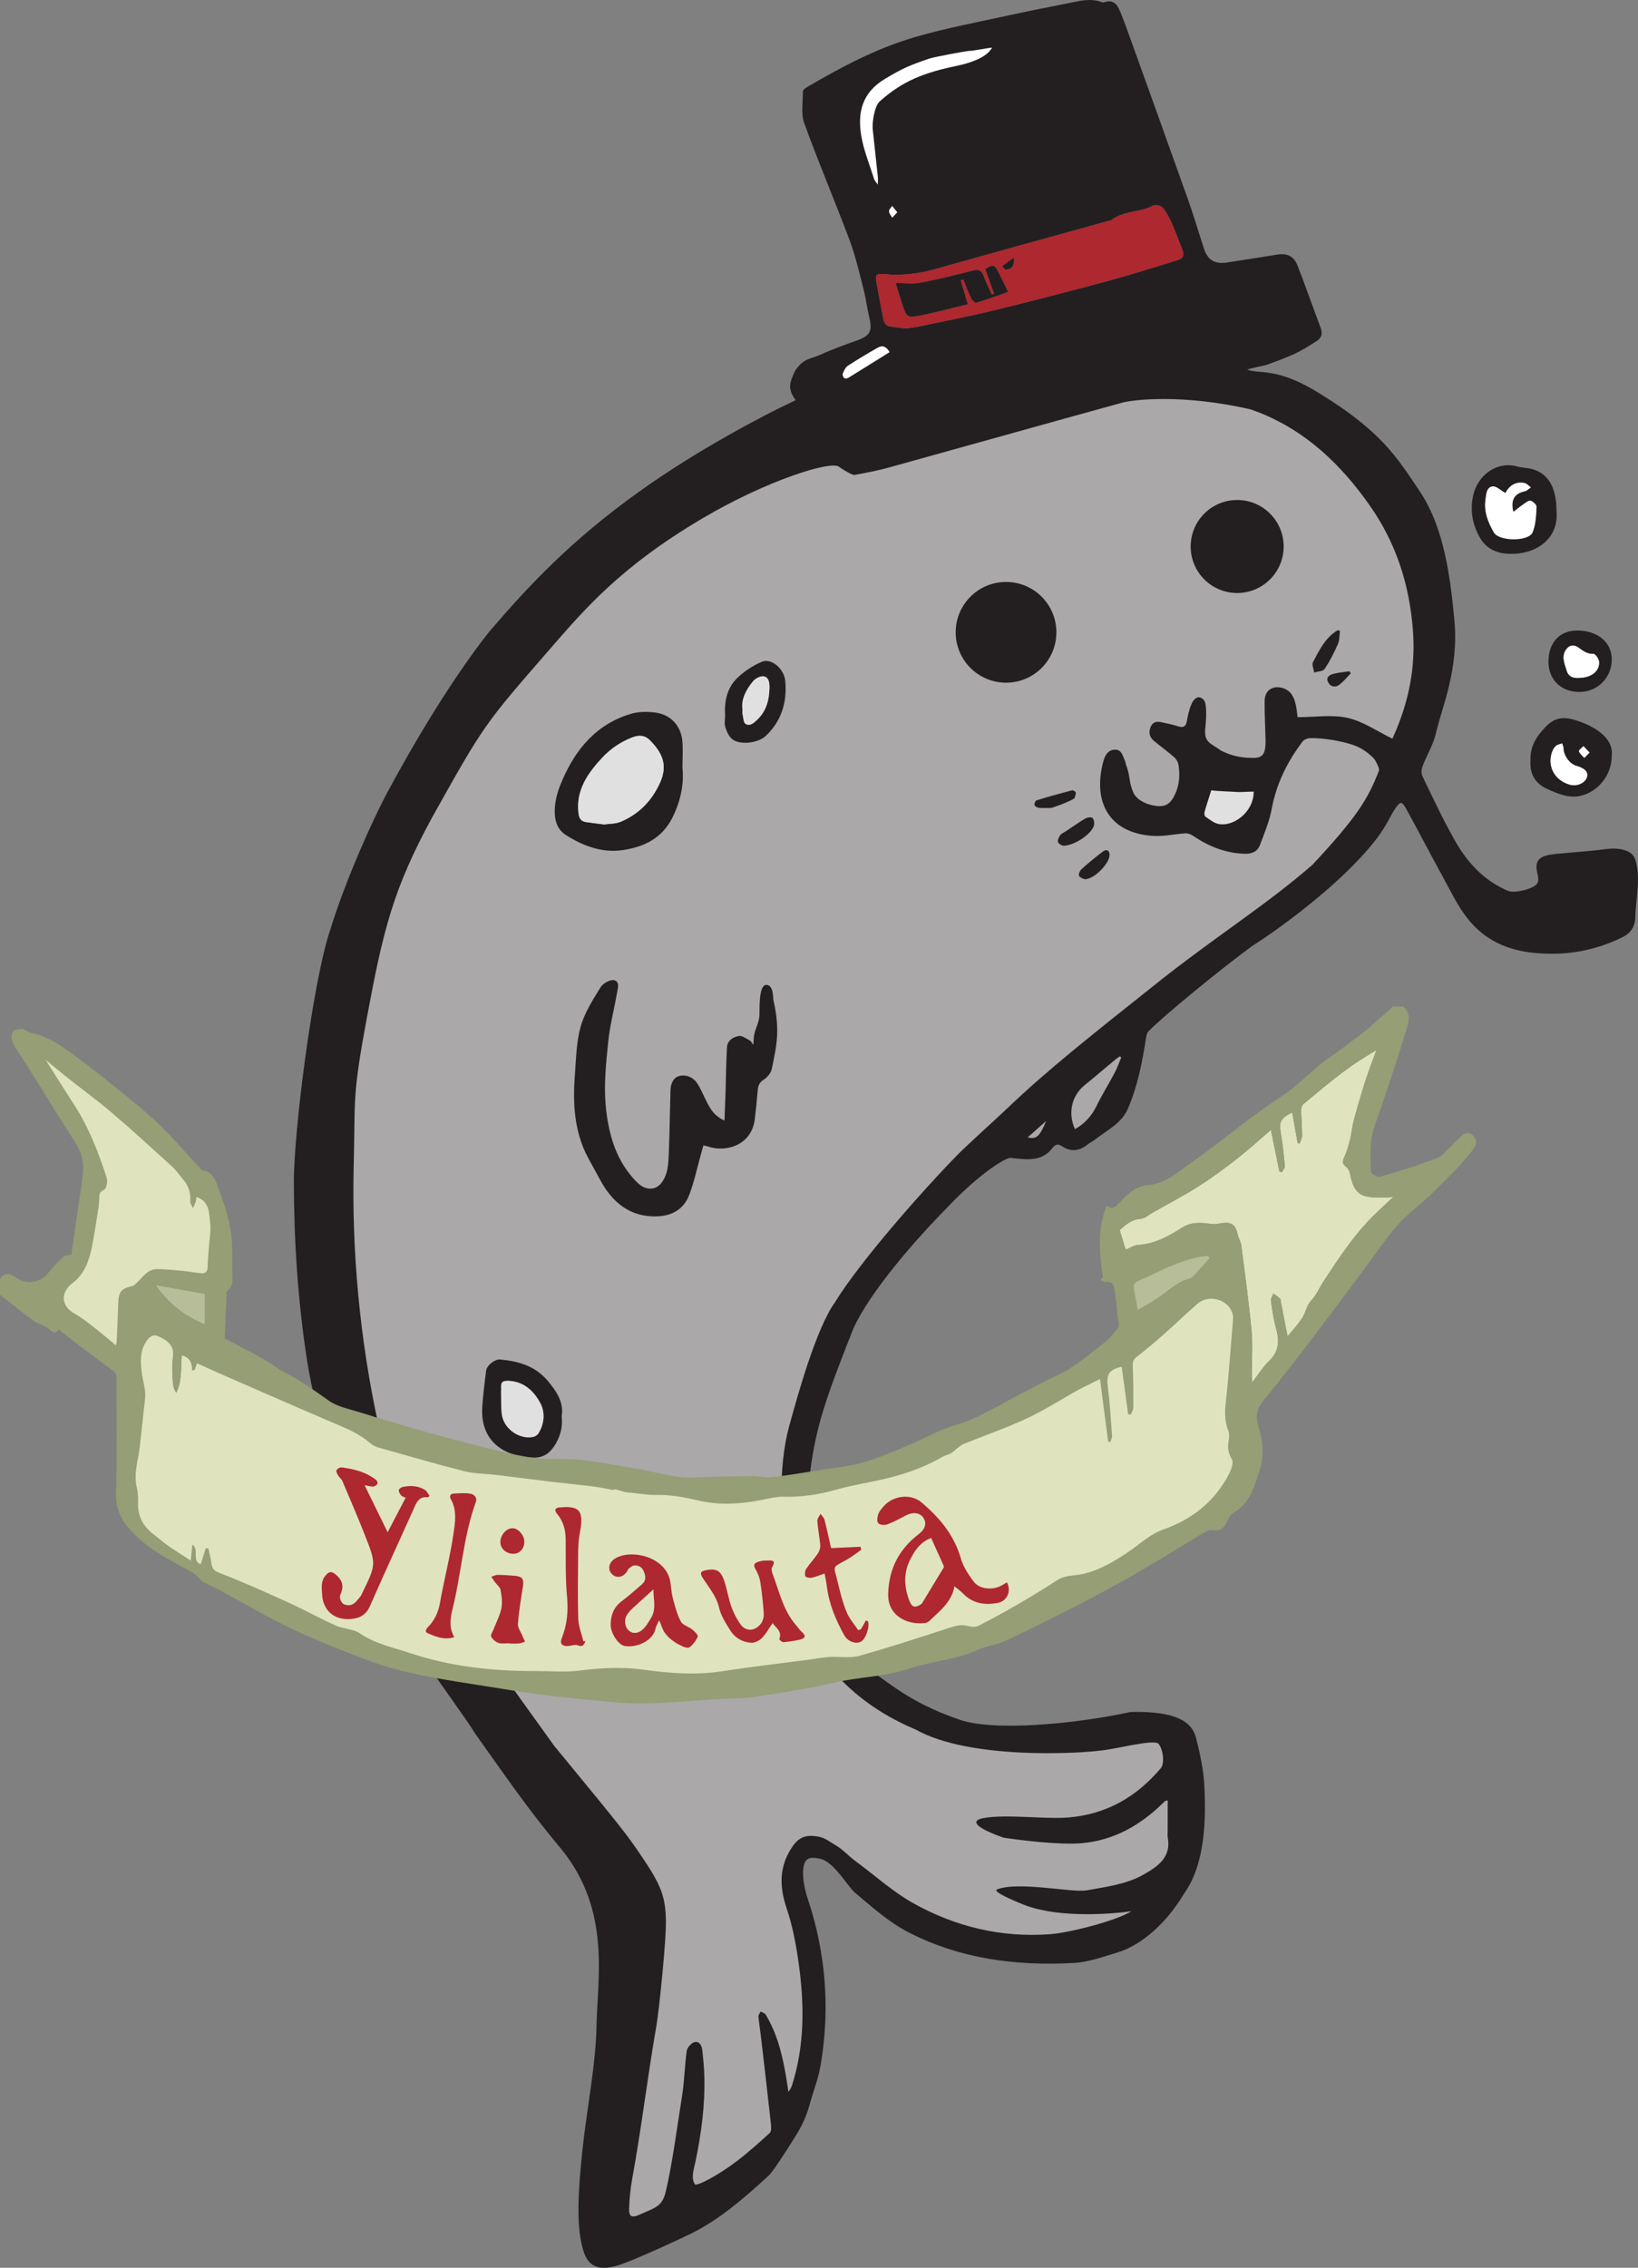 <?xml version="1.0" encoding="UTF-8" standalone="no"?>
<svg
   xmlns:dc="http://purl.org/dc/elements/1.1/"
   xmlns:cc="http://creativecommons.org/ns#"
   xmlns:rdf="http://www.w3.org/1999/02/22-rdf-syntax-ns#"
   xmlns:svg="http://www.w3.org/2000/svg"
   xmlns="http://www.w3.org/2000/svg"
   xmlns:sodipodi="http://sodipodi.sourceforge.net/DTD/sodipodi-0.dtd"
   xmlns:inkscape="http://www.inkscape.org/namespaces/inkscape"
   viewBox="0 0 668.76 925.467"
   height="925.467"
   width="668.76"
   xml:space="preserve"
   version="1.1"
   id="svg2"
   inkscape:version="0.91 r13725"
   sodipodi:docname="Ylilauta logo.svg"><rect x="0" y="0" width="668.76" height="925.467" fill="#808080" stroke="none"/><sodipodi:namedview
     pagecolor="#ffffff"
     bordercolor="#666666"
     borderopacity="1"
     objecttolerance="10"
     gridtolerance="10"
     guidetolerance="10"
     inkscape:pageopacity="0"
     inkscape:pageshadow="2"
     inkscape:window-width="1508"
     inkscape:window-height="919"
     id="namedview68"
     showgrid="false"
     inkscape:zoom="0.5"
     inkscape:cx="881.94728"
     inkscape:cy="349.8359"
     inkscape:window-x="322"
     inkscape:window-y="70"
     inkscape:window-maximized="0"
     inkscape:current-layer="svg2" /><defs
     id="defs6"><clipPath
       id="clipPath18"
       clipPathUnits="userSpaceOnUse"><path
         id="path20"
         d="M 0,6940.96 0,0 l 5015.67,0 0,6940.96 -5015.67,0 z" /></clipPath></defs><path
     id="path22"
     style="fill:#aaa8a8;fill-opacity:1;fill-rule:evenodd;stroke:none"
     d="m 230.573,237.491 c -18.825,17.389 -42.847,58.207 -57.265,85.023 -15.111,28.105 -32.444,66.772 -32.444,66.772 0,0 -3.388,57.669 -4,73.451 -0.977,25.188 3.556,100.768 3.556,100.768 0,0 31.709,105.587 81.351,159.796 49.641,54.209 31.133,117.964 31.133,117.964 l -6.348,76.439 c 0,0 60.246,-17.171 75.605,-48.879 15.359,-31.709 7.046,-86.49 7.046,-86.49 l -3.372,-25.147 8.425,-4.857 c 0,0 63.286,68.054 120.382,42.276 57.096,-25.779 23.764,-89.205 23.764,-89.205 l -76.652,4.225 -64.26,-30.919 -11.296,-92.135 c 0,0 27.048,-81.473 63.989,-105.295 36.941,-23.823 50.264,-15.777 50.264,-15.777 l 29.747,-54.745 c 0,0 128.768,-91.423 122.163,-144.94 -6.605,-53.516 -56.489,-95.648 -56.489,-95.648 0,0 -32.077,-20.245 -44.311,-22.263 -33.355,-5.499 -133.92,18.707 -133.92,18.707 l -61.733,30.344 c 0,0 -51.215,27.493 -65.333,40.535"
     inkscape:connector-curvature="0"
     sodipodi:nodetypes="cccccsccccccscccccccsccccc" /><path
     id="path24"
     style="fill:#e1e0e0;fill-opacity:1;fill-rule:evenodd;stroke:none"
     d="m 496.197,339.351 16.848,-2.899 3.819,-20.951 -13.391,0 -11.913,7.012 -5.435,13.939 10.072,2.899"
     inkscape:connector-curvature="0" /><path
     id="path26"
     style="fill:#231f20;fill-opacity:1;fill-rule:evenodd;stroke:none"
     d="m 366.324,86.629 c -0.856,-1.056 -1.465,-1.809 -2.076,-2.563 -0.457,0.725 -1.312,1.473 -1.271,2.169 0.052,0.884 0.829,1.725 1.296,2.587 0.583,-0.625 1.168,-1.248 2.051,-2.193 z m 60.804,370.827 c -2.468,2.196 -4.936,4.393 -7.544,6.715 3.557,0.825 4.877,-0.283 7.544,-6.715 z m -63.944,-313.761 c -1.373,-2.384 -2.989,-2.841 -4.817,-1.791 -4.12,2.367 -8.22,4.775 -12.195,7.372 -0.976,0.64 -1.561,2.017 -2.069,3.168 -0.204,0.46 0.123,1.376 0.516,1.799 0.257,0.276 1.196,0.251 1.607,-0.003 5.629,-3.448 11.219,-6.959 16.959,-10.545 z m 148.68,179.361 c -2.915,0 -4.921,0.316 -7.667,0.112 -2.831,-0.212 -6.855,-0.244 -9.667,-0.655 -0.812,2.603 -2.076,6.433 -2.747,8.912 -0.152,0.564 -0.007,1.595 0.377,1.853 1.693,1.139 3.415,2.597 5.323,2.985 5.953,1.213 14.359,-4.668 14.38,-13.208 z m -54.072,108.432 c -0.201,-0.129 -0.405,-0.259 -0.611,-0.389 -0.608,0.436 -1.247,0.839 -1.821,1.317 -4.208,3.497 -8.361,7.056 -12.608,10.505 -5.201,4.224 -6.848,11.349 -3.864,17.891 3.909,-2.232 6.745,-5.276 8.743,-9.344 2.313,-4.72 5.1,-9.211 7.559,-13.864 1.031,-1.953 1.747,-4.072 2.603,-6.116 z M 369.743,134.015 c 1.496,-0.2 2.991,-0.301 4.444,-0.605 10.309,-2.165 20.669,-4.135 30.901,-6.619 15.556,-3.775 31.055,-7.783 46.508,-11.948 9.589,-2.583 19.064,-5.601 28.565,-8.507 3.195,-0.976 3.557,-2.009 2.323,-5.024 -1.428,-3.5 -2.681,-7.073 -4.228,-10.517 -0.967,-2.153 -2.099,-4.328 -3.625,-6.092 -0.697,-0.807 -2.869,-1.3 -3.769,-0.817 -5.435,2.917 -12.148,2.073 -17.192,5.981 -23.751,6.588 -47.523,13.097 -71.236,19.816 -7.18,2.036 -14.363,2.947 -21.777,2.184 -2.828,-0.292 -3.359,0.384 -2.837,3.165 0.987,5.268 1.889,10.553 2.991,15.795 0.181,0.857 1.091,2.019 1.864,2.204 2.301,0.552 4.703,0.685 7.069,0.984 z m 107.011,600.74 c -0.657,0.133 -0.891,0.109 -1.017,0.216 -0.455,0.383 -0.876,0.805 -1.303,1.219 -9.141,8.828 -19.745,14.823 -32.568,15.989 -8.512,0.776 -23.001,-0.887 -32.112,-2.22 -12,-4.223 -13.556,-7.031 -8.223,-8 9.473,-1.719 25.3,0.58 34.891,-0.267 15.507,-1.372 27.725,-8.468 37.564,-20.169 1.467,-1.741 1.043,-7.34 -0.955,-9.855 -1.689,-2.123 -18.259,2.329 -23.705,2.732 -8.992,1.208 -53.461,3.768 -75.461,-8.565 -31.667,-13.333 -46,-36.5 -52.309,-60.203 -3.524,-22.797 -3.681,-47.891 0.544,-63.252 3.384,-12.311 10.988,-39.989 18.765,-50.879 10.372,-16.876 36.041,-45.884 49.851,-60 4.217,-4.312 16.256,-15.107 20.629,-19.281 16.46,-15.712 33.524,-29.173 63.932,-53.333 23.204,-18.116 42.255,-30.052 60.595,-45.995 18.019,-19.344 22.568,-26.612 27.111,-38.357 0.384,-0.997 -1.527,-4.492 -2.284,-5.231 -3.048,-2.973 -6,-4.805 -10.333,-5.929 -5.839,-1.669 -12.832,-2.323 -15.805,-2.101 -0.96,0.072 -2.195,0.601 -2.751,1.339 -6.211,8.233 -10.704,17.199 -12.601,27.505 -0.924,5.007 -2.975,9.828 -4.761,14.641 -0.999,2.695 -3.219,3.747 -6.188,3.665 -7.819,-0.213 -14.695,-2.953 -21.08,-7.277 -0.899,-0.609 -2.128,-1.121 -3.168,-1.06 -4.428,0.255 -8.877,1.32 -13.251,1.044 -17.713,-1.123 -24.799,-13.54 -20.308,-30.373 0.613,-2.299 1.801,-4.7 4.664,-4.817 2.836,-0.116 3.231,2.52 4.129,4.445 0.288,0.616 0.323,1.343 0.576,1.979 1.713,4.311 1.031,7.443 3.155,11.543 1.739,3.355 7.384,5.263 10.96,5.061 3.161,-0.179 4.629,-2.295 5.825,-4.857 1.795,-3.851 2.043,-7.884 1.392,-11.971 -0.177,-1.115 -0.892,-2.364 -1.745,-3.111 -2.657,-2.329 -5.532,-4.411 -8.261,-6.661 -1.808,-1.491 -2.3,-3.376 -1.404,-5.621 0.909,-2.269 2.613,-2.444 4.645,-1.957 2.119,0.509 4.299,0.843 6.351,1.547 2.168,0.743 3.379,0.417 3.829,-2.025 0.416,-2.247 0.857,-4.545 1.749,-6.623 0.539,-1.251 1.215,-2.743 2.98,-3.165 2.428,0.312 2.829,2.199 2.98,3.449 0.36,3.016 0.125,6.141 -0.18,9.191 -0.592,5.904 2.039,5.965 6.423,9.161 4.707,2.367 8.852,3.009 13.651,2.981 2.593,-0.017 3.897,-1.201 4.288,-3.581 0.191,-1.172 0.265,-2.377 0.241,-3.564 -0.115,-5.367 -0.425,-10.736 -0.383,-16.101 0.035,-4.272 3.249,-6.476 7.351,-5.273 3.264,0.957 4.647,3.581 5.323,6.617 0.441,1.979 0.608,4.019 0.788,5.271 7.163,0 14.132,-1.132 20.513,0.32 6.323,1.44 12.055,5.484 18.165,8.447 0.079,-0.156 0.352,-0.569 0.504,-1.023 6.237,-13.995 9.064,-28.112 7.904,-43.241 -1.435,-18.675 -6.895,-35.751 -17.82,-51.156 -6.876,-9.691 -22.281,-30.075 -48.503,-38.964 -28,-6.444 -48.161,-3.884 -52.316,-2.744 -31.831,8.747 -63.601,17.703 -95.416,26.507 -4.569,1.264 -9.253,2.14 -13.921,3.003 -0.993,0.184 -5.608,-2.732 -6.4,-3.36 -3.225,-2.557 -29.251,5.491 -55.624,21.04 -33.357,19.667 -48.039,36.945 -62.107,53.099 -27.211,31.249 -27.211,31.249 -48.316,68.948 -16.021,29.517 -19.955,45.813 -26.689,81.953 -6.052,32.479 -4.667,32.895 -5.333,59.556 -0.885,35.44 2.445,71.444 10.112,106.611 12.333,38.333 20.363,55.349 31.292,72.857 8.303,13.251 22.375,32.856 40.375,57.856 29.736,36.16 29.736,36.16 37.333,47.555 7.111,10.667 8.055,15.364 8.333,23.232 0.28,7.937 -2.788,37.336 -3.889,43.667 -3.733,21.449 -5.948,40.805 -9.845,62.227 -0.725,3.996 -1.121,8.076 -1.28,12.133 -0.136,3.437 1.096,4.055 4.248,2.612 6.257,-2.864 9.188,-3.157 10.655,-9.19 2.72,-11.189 4.897,-27.936 6.725,-39.324 0.975,-6.072 1.037,-12.291 1.916,-18.388 0.199,-1.361 1.932,-3.257 3.244,-3.531 2.109,-0.437 2.94,1.678 3.136,3.547 0.36,3.461 0.697,6.934 0.789,10.409 0.319,11.703 -1.204,23.241 -3.583,34.658 -0.697,3.339 -2,6.761 -0.228,9.516 1.237,0.483 9.331,-3.643 17.223,-9.664 4.88,-3.721 10.22,-8.54 13.333,-11.444 0.723,-0.673 0.548,-2.604 0.436,-3.645 -1.291,-11.961 -2.701,-23.907 -4.099,-35.855 -0.312,-2.667 -0.769,-5.317 -0.991,-7.989 -0.052,-0.637 0.572,-1.331 0.885,-1.997 0.595,0.295 1.291,0.484 1.756,0.918 0.492,0.455 0.791,1.134 1.129,1.741 4.505,8.04 6.379,16.879 7.827,25.844 0.227,1.398 0.415,2.805 0.619,4.208 0.884,-0.949 1.245,-1.856 1.54,-2.785 5.211,-16.415 4.979,-33.167 2.632,-49.939 -1.044,-7.457 -2.473,-14.987 -4.872,-22.096 -3.044,-9.025 -3.101,-17.276 2.404,-25.268 2.791,-4.055 5.833,-4.844 10.508,-4.031 2.807,0.487 5.079,2.367 7.115,3.555 3.16,1.843 5.048,4.239 8.005,6.4 7.784,5.691 15.009,12.341 23.34,17.045 17.325,9.773 36.199,14.312 56.227,12.833 7.763,-0.573 26.721,-5.369 33.205,-9.377 -12.335,1.721 -31.911,2.221 -44,-2.667 0,0 -13.411,-5.224 -10.888,-6.223 8.673,-3.435 30.729,1.42 36.503,0.376 8.025,-1.453 16.244,-2.399 23.457,-6.527 5.68,-3.252 11.195,-6.94 9.737,-15.011 -0.189,-1.057 -0.031,-2.181 -0.031,-3.279 0,-3.927 0,-7.856 0,-11.875 z m -140.889,24.08 c -6.5,-1.833 -7.667,0.167 -8,5 0.053,6.94 1.94,10.613 3.745,16.887 5.912,20.56 7.023,41.533 3.324,62.632 -0.923,5.259 -2.991,10.303 -4.373,15.49 -1.713,6.426 -4.124,10.343 -7.621,15.872 -1.377,2.18 -7.319,11.508 -9.075,13.12 -9.82,9.017 -19.896,17.83 -31.667,23.667 -1.652,0.82 -24.844,11.793 -31,13.333 -10.667,2.667 -12.557,-3.567 -13.889,-9.778 -2.297,-10.715 -0.563,-27.536 0.556,-38.222 1.595,-15.23 5.404,-34.396 5.667,-49.667 0.337,-19.649 6,-47.334 -14.167,-72.334 -13.449,-16 -22.531,-29.341 -35.196,-47.119 -10.657,-17.039 -30.637,-38.881 -48.935,-84.12 -6.772,-18.409 -16.061,-43.823 -19.925,-68.795 -3.704,-23.941 -5.259,-48.021 -5.333,-72.188 -0.064,-20.86 7.778,-82.649 14.974,-103.52 6.248,-20.268 17.401,-44.875 22.915,-55.187 11.273,-21.087 26.844,-47.056 41.667,-65.86 15.664,-18.284 33.333,-37.429 61.777,-57.652 22.889,-16.444 50.873,-31.14 61.152,-35.92 0.875,-0.407 1.008,-0.492 2.387,-1.175 -3.816,-5.132 -1.992,-7.836 -0.316,-11.799 3.333,-5.333 6.549,-4.979 10.052,-6.587 4.953,-2.272 10.107,-4.132 15.251,-5.949 5.301,-1.873 6.407,-3.791 5.135,-9.164 -0.936,-3.953 -1.425,-8.016 -2.445,-11.944 -1.741,-6.725 -3.292,-13.552 -5.723,-20.036 -5.963,-15.9 -12.644,-31.532 -18.428,-47.491 -1.411,-3.892 -0.539,-8.631 -0.557,-12.98 -0.003,-0.565 0.852,-1.308 1.483,-1.679 14.099,-8.284 28.577,-15.957 44.295,-20.537 12.859,-3.747 26.108,-6.18 39.211,-9.065 8.06,-1.775 16.176,-3.296 24.261,-4.951 4.285,-0.876 8.553,-1.901 12.887,-0.183 0.396,0.157 0.972,-0.055 1.443,-0.181 2.577,-0.7 4.305,0.467 5.339,2.661 1.1,2.335 2.028,4.757 2.903,7.189 8.521,23.676 17.06,47.343 25.484,71.052 2.367,6.652 4.331,13.445 6.555,20.149 1.407,4.243 4.431,6.047 8.925,5.369 6.972,-1.047 13.935,-2.155 20.897,-3.271 3.868,-0.619 6.719,0.561 8.199,4.325 3.348,8.508 6.323,17.161 9.549,25.717 0.861,2.279 0.217,4.021 -1.603,5.184 -3.171,2.023 -6.373,4.092 -9.805,5.587 -4.732,2.061 -5.672,2.34 -10.528,4.121 -1.093,0.403 -6.325,1.287 -8.049,1.999 5.001,2.028 11.939,-1.337 29.939,9.996 24.889,15.333 31.333,26.111 40,39 9.333,13.555 12.556,31.217 14.556,52.773 2,20.444 -4.929,35.507 -7.555,46.816 -1.061,4.572 -3.688,8.764 -5.376,13.213 -0.468,1.229 -0.629,3.007 -0.089,4.121 4.343,8.947 8.541,17.992 13.464,26.619 5.045,8.841 11.883,16.159 21.572,20.212 2.551,1.067 10.441,-0.809 11.868,-3.047 0.599,-0.94 0.383,-2.632 0.084,-3.872 -1.141,-4.736 0.051,-6.899 4.832,-7.805 2.421,-0.46 4.916,-0.557 7.38,-0.796 5.217,-0.507 10.459,-0.832 15.649,-1.543 4.596,-0.628 10.721,-0.052 12.084,4.308 2.347,7.524 0.204,15.584 -0.021,23.564 -0.107,3.829 -1.893,6.419 -5.171,8.039 -11.305,5.592 -23.001,7.649 -35.8,6.467 -11.341,-1.048 -20.479,-5.281 -27.303,-13.819 -4.407,-5.515 -7.464,-12.14 -10.911,-18.385 -4.891,-8.861 -9.499,-17.881 -14.405,-26.732 -1.755,-3.161 -2.476,-2.879 -4.429,0.029 -3.541,5.269 -4.152,10.537 -20.171,26.096 -10.825,10.515 -26.643,22.637 -38.004,29.829 -12.532,9.072 -36.959,29.116 -42.575,34.993 -0.653,0.684 -0.86,1.917 -1.019,2.936 -1.541,9.823 -3.412,19.569 -7.428,28.737 -2.591,5.907 -8.355,8.571 -13.083,12.271 -1.089,0.852 -2.385,1.444 -3.459,2.313 -3.064,2.484 -6.648,2.977 -9.897,0.824 -1.857,-1.231 -2.889,-1.304 -4.359,0.591 -4.543,5.849 -11.016,4.516 -17.068,3.94 -1.86,-0.177 -12.589,6.304 -25.407,19.825 -13.471,13.612 -31.851,34.697 -38.739,49.808 -11.781,29.553 -14.804,39.733 -17.112,54.671 -3.628,23.48 0.593,45.641 2.753,54.428 2.931,11.924 11.913,20.696 21.468,30.696 6.296,3.605 14.891,12.452 35.5,19.575 13.835,5.323 48.035,2.029 70.501,-2.863 19,-0.5 25.035,4.221 26.667,10.167 1.619,5.9 3.261,13.924 3.527,20 0.448,10.304 1.14,30.664 -8.159,43.748 -8.923,14.916 -19.903,21.994 -27.193,24.169 -5.888,1.755 -11.872,3.995 -17.904,4.322 -23.36,1.273 -46.096,-1.549 -67.325,-12.393 -8.267,-4.224 -15.027,-10.38 -22.033,-16.252 -2.892,-2.423 -7.745,-11.261 -13.245,-13.595"
     inkscape:connector-curvature="0" /><path
     id="path28"
     style="fill:#231f20;fill-opacity:1;fill-rule:evenodd;stroke:none"
     d="m 614.608,201.213 c -1.928,-1.072 -3.667,-2.872 -5.179,-2.697 -2.54,0.295 -2.592,3.065 -2.916,5.24 -0.751,5.017 1.028,9.439 3.441,13.584 2.103,3.609 14.116,3.712 15.749,-0.072 1.349,-3.131 1.413,-6.881 1.636,-10.381 0.053,-0.843 -1.392,-2.244 -2.396,-2.541 -0.777,-0.227 -2.003,0.784 -2.917,1.405 -1.364,0.921 -2.635,1.985 -4.159,3.155 -1.223,-4.909 0.465,-7.501 4.599,-8.396 0.929,-0.2 1.719,-1.048 2.572,-1.597 -0.887,-0.624 -1.701,-1.615 -2.671,-1.804 -3.923,-0.76 -6.344,1.445 -7.76,4.105 z m 20.867,7.303 c 1.112,11.399 -8.593,18.3 -20.32,17.44 -4.924,-0.361 -8.633,-2.52 -10.991,-6.628 -3.005,-5.241 -4.016,-10.955 -2.74,-16.987 1.763,-8.324 9.66,-14.387 18.203,-11.933 1.991,0.572 4.169,0.493 6.156,1.077 6.985,2.051 9.709,8.451 9.692,17.031"
     inkscape:connector-curvature="0" /><path
     id="path30"
     style="fill:#231f20;fill-opacity:1;fill-rule:evenodd;stroke:none"
     d="m 648.98,307.104 c -1.037,-1.083 -1.768,-1.844 -2.497,-2.605 -0.663,0.711 -2.004,1.665 -1.853,2.083 0.377,1.037 1.428,1.831 2.212,2.723 0.592,-0.609 1.184,-1.219 2.139,-2.2 z m -10.659,-2.152 c -0.008,-0.025 -0.261,-0.8 -0.516,-1.577 -0.88,0.333 -1.957,0.46 -2.593,1.053 -0.755,0.707 -1.323,1.756 -1.64,2.76 -1.852,5.837 1.379,11.433 7.46,13.063 2.913,0.781 6.245,-0.753 6.892,-3.175 0.555,-2.075 -0.867,-3.559 -4.368,-4.556 -2.637,-0.751 -5.357,-4.228 -5.235,-7.568 z m -13.464,5.233 c -0.127,-5.856 2.483,-9.691 6.339,-13.709 3.952,-4.117 7.947,-3.857 12.115,-2.56 7.055,2.196 15.483,6.884 14.743,14.252 0.045,10.888 -9.693,18.448 -18.291,16.667 -2.976,-0.617 -5.897,-1.799 -8.643,-3.139 -4.843,-2.368 -6.645,-6.573 -6.263,-11.511"
     inkscape:connector-curvature="0" /><path
     id="path32"
     style="fill:#231f20;fill-opacity:1;fill-rule:evenodd;stroke:none"
     d="m 644.377,276.645 c 5.231,0.04 8.827,-2.727 8.476,-6.636 -0.103,-1.168 -1.512,-3.192 -2.241,-3.157 -2.588,0.128 -4.279,-1.227 -6.12,-2.544 -1.7,-1.217 -3.46,-1.201 -4.801,0.415 -2.448,2.949 -0.892,6.08 0,9.067 0.713,2.379 2.717,2.977 4.687,2.856 z m -0.297,-19.328 c 8.364,0.103 13.992,4.879 13.973,11.853 -0.024,7.22 -5.679,13.324 -13.436,13.219 -7.431,-0.1 -12.509,-5.195 -12.42,-12.536 0.091,-7.729 4.679,-12.624 11.883,-12.536"
     inkscape:connector-curvature="0" /><path
     id="path34"
     style="fill:#ae282f;fill-opacity:1;fill-rule:evenodd;stroke:none"
     d="m 413.928,105.129 c -1.927,1.428 -3.336,2.475 -4.747,3.521 0.511,0.481 1.063,1.411 1.527,1.369 2.165,-0.197 3.599,-1.272 3.22,-4.891 z m -8.043,14.735 c -0.32,0.121 -0.639,0.244 -0.955,0.367 -1.105,-2.5 -2.339,-4.952 -3.279,-7.512 -0.848,-2.304 -2.043,-2.921 -4.507,-2.287 -7.121,1.836 -14.275,3.599 -21.493,4.971 -3.027,0.576 -6.256,0.095 -9.957,0.095 0.955,3.076 1.708,5.615 2.528,8.132 1.973,6.051 2.021,6.229 8.219,4.983 6.204,-1.251 12.323,-2.912 18.691,-4.445 -1.021,-3.448 -1.957,-6.607 -2.892,-9.764 0.348,-0.107 0.697,-0.213 1.047,-0.317 1.052,2.544 2.012,5.131 3.208,7.608 0.389,0.804 1.593,2 2.076,1.856 4.317,-1.292 8.552,-2.844 13.056,-4.404 -1.533,-3.096 -2.729,-5.479 -3.897,-7.875 -1.631,-3.341 -2.38,-3.535 -5.469,-1.432 1.211,3.348 2.417,6.687 3.625,10.025 z m -36.143,14.151 c -2.367,-0.299 -4.768,-0.432 -7.069,-0.984 -0.773,-0.185 -1.683,-1.347 -1.864,-2.204 -1.101,-5.241 -2.004,-10.527 -2.991,-15.795 -0.521,-2.781 0.009,-3.457 2.837,-3.165 7.415,0.763 14.597,-0.148 21.777,-2.184 23.713,-6.719 47.485,-13.228 71.236,-19.816 5.044,-3.908 11.757,-3.064 17.192,-5.981 0.9,-0.483 3.072,0.011 3.769,0.817 1.527,1.764 2.659,3.939 3.625,6.092 1.547,3.444 2.8,7.017 4.228,10.517 1.235,3.015 0.872,4.048 -2.323,5.024 -9.501,2.905 -18.976,5.924 -28.565,8.507 -15.453,4.165 -30.952,8.173 -46.508,11.948 -10.232,2.484 -20.592,4.453 -30.901,6.619 -1.453,0.304 -2.948,0.405 -4.444,0.605"
     inkscape:connector-curvature="0" /><path
     id="path36"
     style="fill:#ffffff;fill-opacity:1;fill-rule:evenodd;stroke:none"
     d="m 405.087,19.504 c -0.572,0.327 -1.556,4.667 -14.667,7.413 -12.831,2.687 -21.792,5.985 -31.223,14.44 -2.195,1.968 -3.184,8.663 -2.871,11.524 0.699,6.404 1.396,12.807 2.067,19.213 0.085,0.809 0.012,1.636 0.012,3.273 -0.84,-1.232 -1.359,-1.717 -1.54,-2.308 -1.841,-5.945 -4.293,-11.803 -5.273,-17.893 -1.511,-9.405 0.445,-17.448 9.788,-23.017 7.331,-4.371 9.943,-5.452 17.928,-8.201 1.984,-0.683 14.513,-3.027 16.667,-3.221 0.049,0.297 9.063,-1.521 9.112,-1.223"
     inkscape:connector-curvature="0" /><path
     id="path38"
     style="fill:#ffffff;fill-opacity:1;fill-rule:evenodd;stroke:none"
     d="m 363.184,143.695 c -5.74,3.587 -11.329,7.097 -16.959,10.545 -0.411,0.253 -1.349,0.279 -1.607,0.003 -0.393,-0.423 -0.72,-1.339 -0.516,-1.799 0.508,-1.151 1.093,-2.528 2.069,-3.168 3.975,-2.597 8.075,-5.005 12.195,-7.372 1.828,-1.051 3.444,-0.593 4.817,1.791"
     inkscape:connector-curvature="0" /><path
     id="path40"
     style="fill:#ffffff;fill-opacity:1;fill-rule:evenodd;stroke:none"
     d="m 366.324,86.629 c -0.883,0.945 -1.468,1.568 -2.051,2.193 -0.467,-0.861 -1.244,-1.703 -1.296,-2.587 -0.041,-0.696 0.813,-1.444 1.271,-2.169 0.611,0.753 1.22,1.507 2.076,2.563"
     inkscape:connector-curvature="0" /><path
     id="path42"
     style="fill:#ffffff;fill-opacity:1;fill-rule:evenodd;stroke:none"
     d="m 614.608,201.213 c 1.416,-2.66 3.837,-4.865 7.76,-4.105 0.969,0.189 1.784,1.18 2.671,1.804 -0.853,0.549 -1.643,1.397 -2.572,1.597 -4.133,0.895 -5.821,3.487 -4.599,8.396 1.524,-1.169 2.795,-2.233 4.159,-3.155 0.915,-0.621 2.14,-1.632 2.917,-1.405 1.004,0.297 2.449,1.699 2.396,2.541 -0.223,3.5 -0.287,7.251 -1.636,10.381 -1.633,3.784 -13.647,3.681 -15.749,0.072 -2.413,-4.145 -4.192,-8.567 -3.441,-13.584 0.324,-2.175 0.376,-4.945 2.916,-5.24 1.512,-0.175 3.251,1.625 5.179,2.697"
     inkscape:connector-curvature="0" /><path
     id="path44"
     style="fill:#ffffff;fill-opacity:1;fill-rule:evenodd;stroke:none"
     d="m 638.321,304.952 c -0.123,3.34 2.597,6.817 5.235,7.568 3.501,0.997 4.923,2.481 4.368,4.556 -0.647,2.421 -3.979,3.956 -6.892,3.175 -6.081,-1.629 -9.312,-7.225 -7.46,-13.063 0.317,-1.004 0.885,-2.053 1.64,-2.76 0.636,-0.593 1.713,-0.72 2.593,-1.053 0.255,0.777 0.508,1.552 0.516,1.577"
     inkscape:connector-curvature="0" /><path
     id="path46"
     style="fill:#ffffff;fill-opacity:1;fill-rule:evenodd;stroke:none"
     d="m 648.98,307.104 c -0.955,0.981 -1.547,1.591 -2.139,2.2 -0.784,-0.892 -1.835,-1.685 -2.212,-2.723 -0.151,-0.417 1.191,-1.372 1.853,-2.083 0.729,0.761 1.46,1.523 2.497,2.605"
     inkscape:connector-curvature="0" /><path
     id="path48"
     style="fill:#ffffff;fill-opacity:1;fill-rule:evenodd;stroke:none"
     d="m 644.377,276.645 c -1.969,0.121 -3.973,-0.477 -4.687,-2.856 -0.892,-2.987 -2.448,-6.117 0,-9.067 1.341,-1.616 3.101,-1.632 4.801,-0.415 1.841,1.317 3.532,2.672 6.12,2.544 0.729,-0.035 2.139,1.989 2.241,3.157 0.351,3.909 -3.245,6.676 -8.476,6.636"
     inkscape:connector-curvature="0" /><path
     id="path50"
     style="fill:#231f20;fill-opacity:1;fill-rule:evenodd;stroke:none"
     d="m 295.795,457.297 c 0.168,-4.431 0.329,-8.127 0.443,-11.823 0.187,-6.037 0.216,-12.081 0.568,-18.107 0.163,-2.773 2.567,-4.188 4.861,-4.588 1.364,-0.239 3.039,1.132 4.527,1.871 0.383,0.191 0.593,0.725 1.383,1.755 0.153,-1.927 0.1,-3.187 0.38,-4.365 0.616,-2.589 1.991,-5.039 2.103,-7.705 0.136,-1.825 -0.445,-11.917 2.583,-12.389 3.305,-0.277 2.912,5.399 3.111,6.223 1,4.139 1.604,8.657 1.565,12.839 -0.051,5.108 -1.151,10.249 -2.235,15.281 -0.349,1.624 -1.804,3.393 -3.251,4.3 -1.816,1.136 -2.309,2.488 -2.471,4.369 -0.34,3.96 -0.725,7.917 -1.216,11.861 -1.311,10.528 -11.699,13.671 -19.267,11.013 -0.449,-0.156 -0.931,-0.213 -1.695,-0.384 -0.371,1.325 -0.705,2.533 -1.047,3.743 -1.557,5.533 -2.724,11.215 -4.784,16.551 -2.089,5.417 -6.5,8.281 -12.488,8.612 -11.775,0.649 -19.149,-5.919 -24.084,-15.309 -1.525,-2.901 -3.189,-5.727 -4.725,-8.625 -5.636,-10.623 -6.232,-22.088 -5.347,-33.725 0.503,-6.625 0.588,-13.451 2.367,-19.761 1.601,-5.688 5.008,-10.951 8.149,-16.075 0.968,-1.583 3.957,-3.221 5.531,-2.836 2.463,0.605 1.401,3.576 1.077,5.515 -1.097,6.565 -2.868,13.051 -3.523,19.651 -0.851,8.592 -1.813,17.352 -1.025,25.884 0.988,10.679 3.667,21.225 11.153,29.676 2.125,2.401 4.455,4.781 8.064,4.253 1.16,-0.172 2.467,-0.98 3.235,-1.891 3.093,-3.677 3.151,-8.292 3.331,-12.744 0.339,-8.349 0.421,-16.708 0.659,-25.06 0.128,-4.56 2.263,-6.883 6.328,-6.307 1.604,0.228 3.496,1.476 4.417,2.829 1.773,2.607 2.895,5.649 4.391,8.456 1.395,2.615 2.892,5.187 6.932,7.013"
     inkscape:connector-curvature="0" /><path
     id="path52"
     style="fill:#231f20;fill-opacity:1;fill-rule:evenodd;stroke:none"
     d="m 246.637,336.452 c 2.276,-0.332 4.707,-0.215 6.731,-1.064 7.409,-3.109 12.691,-8.495 16.052,-15.844 3.267,-7.144 1.164,-12.091 -4.035,-17.404 -2.141,-2.187 -4.569,-2.269 -7.387,-1.155 -4.72,1.869 -8.784,4.624 -12.196,8.312 -5.863,6.335 -10.695,13.119 -9.62,22.493 0.24,2.109 0.956,3.392 3.057,3.699 2.447,0.357 4.904,0.641 7.397,0.963 z m 32.003,-23.037 c 0.663,6.341 -0.669,13.456 -4.161,20.361 -4.244,8.391 -11.575,11.835 -20.063,13.128 -8.52,1.299 -16.305,-1.64 -23.435,-6.165 -2.825,-1.795 -4.173,-4.644 -4.432,-8.045 -0.392,-5.133 1.096,-9.881 3.087,-14.437 5.64,-12.912 14.209,-22.987 28.257,-27.024 3.124,-0.897 6.728,-0.849 9.989,-0.383 6.025,0.86 10.124,5.421 10.701,11.48 0.311,3.247 0.056,6.548 0.056,11.085"
     inkscape:connector-curvature="0" /><path
     id="path54"
     style="fill:#231f20;fill-opacity:1;fill-rule:evenodd;stroke:none"
     d="m 204.965,577.036 c 0.663,5.849 6.917,10.451 12.705,9.383 0.773,-0.143 1.681,-0.743 2.107,-1.401 2.443,-3.796 2.773,-8.427 0.989,-11.984 -2.529,-5.039 -6.597,-9.232 -13.121,-9.519 -2.019,-0.088 -3.176,2.795 -3.081,4.972 0.075,1.687 0.18,6.588 0.401,8.549 z m 24.364,0.891 c 0.479,4.7 -0.655,8.599 -3.045,12.229 -2.023,3.075 -4.697,4.787 -8.419,4.697 -12.029,-0.292 -21.887,-6.64 -20.96,-20.727 0.325,-4.937 0.943,-9.864 1.576,-14.776 0.28,-2.164 3.559,-4.729 5.685,-4.539 7.491,0.675 14.297,2.573 19.507,8.755 3.696,4.385 6.531,8.759 5.656,14.36"
     inkscape:connector-curvature="0" /><path
     id="path56"
     style="fill:#231f20;fill-opacity:1;fill-rule:evenodd;stroke:none"
     d="m 303.14,289.468 c 0,1.045 -0.081,1.461 0.013,1.836 0.36,1.431 0.347,3.58 1.26,4.117 1.825,1.069 3.417,-0.415 4.853,-1.811 3.695,-3.597 4.792,-8.057 4.885,-12.996 0.039,-2.071 -0.296,-4.245 -2.316,-4.592 -1.352,-0.233 -3.471,0.889 -4.433,2.071 -2.793,3.429 -4.859,7.304 -4.263,11.375 z m -7.093,2.579 c -0.375,-5.779 0.76,-11.305 4.987,-15.38 2.833,-2.731 6.357,-5.017 9.969,-6.589 3.873,-1.687 9.139,2.832 9.592,7.789 0.793,8.677 -1.473,16.324 -7.947,22.467 -3.02,2.867 -10.412,3.871 -13.624,1.369 -1.407,-1.095 -2.308,-3.124 -2.884,-4.909 -0.464,-1.437 -0.093,-3.147 -0.093,-4.747"
     inkscape:connector-curvature="0" /><path
     id="path58"
     style="fill:#231f20;fill-opacity:1;fill-rule:evenodd;stroke:none"
     d="m 216.301,608.711 c -0.993,8.349 -0.332,16.143 5.04,16.643 2.735,-5.448 1.197,-10.705 -5.04,-16.643 z m -7.764,6.667 c 0.163,-1.972 0.188,-3.972 0.511,-5.92 1.127,-6.828 8.183,-9.689 13.516,-5.143 5.489,4.677 9.04,10.568 7.74,18.273 -0.361,2.143 -0.88,4.279 -1.557,6.344 -1.3,3.959 -4,5.375 -8.104,4.448 -6.965,-1.576 -11.441,-6.841 -11.951,-14.128 -0.091,-1.284 -0.013,-2.579 -0.013,-3.867 -0.047,-0.003 -0.095,-0.005 -0.141,-0.008"
     inkscape:connector-curvature="0" /><path
     id="path60"
     style="fill:#231f20;fill-opacity:1;fill-rule:evenodd;stroke:none"
     d="m 547.088,257.48 c -0.257,1.796 -0.144,3.755 -0.848,5.355 -1.545,3.512 -3.292,6.983 -5.417,10.163 -0.664,0.993 -2.807,1 -4.272,1.459 -0.203,-1.425 -1.045,-3.187 -0.5,-4.22 2.591,-4.925 5.061,-10.052 10.119,-13.06 0.308,0.101 0.612,0.203 0.919,0.304"
     inkscape:connector-curvature="0" /><path
     id="path62"
     style="fill:#231f20;fill-opacity:1;fill-rule:evenodd;stroke:none"
     d="m 433.909,345.153 c -0.369,-0.249 -1.665,-0.669 -1.944,-1.451 -0.269,-0.761 0.319,-2.017 0.868,-2.825 0.468,-0.683 1.415,-1.04 2.155,-1.533 2.713,-1.803 5.373,-3.695 8.176,-5.344 0.787,-0.464 2.504,-0.644 2.897,-0.187 0.611,0.716 0.857,2.216 0.553,3.157 -1.169,3.623 -8.136,8.231 -12.705,8.183"
     inkscape:connector-curvature="0" /><path
     id="path64"
     style="fill:#231f20;fill-opacity:1;fill-rule:evenodd;stroke:none"
     d="m 428.837,329.717 c -1.565,0 -3.144,0.111 -4.693,-0.051 -0.655,-0.068 -1.627,-0.599 -1.772,-1.111 -0.156,-0.552 0.345,-1.793 0.808,-1.937 4.791,-1.475 9.624,-2.828 14.476,-4.092 0.447,-0.117 1.609,0.637 1.583,0.913 -0.079,0.908 -0.295,2.244 -0.916,2.591 -2.965,1.653 -9.372,3.963 -9.485,3.687"
     inkscape:connector-curvature="0" /><path
     id="path66"
     style="fill:#231f20;fill-opacity:1;fill-rule:evenodd;stroke:none"
     d="m 442.871,358.825 c -0.437,-0.223 -1.783,-0.515 -2.325,-1.337 -0.333,-0.507 0.283,-2.125 0.943,-2.72 2.849,-2.556 5.801,-5.011 8.865,-7.304 1.256,-0.939 2.564,-0.611 2.651,1.309 0.157,3.373 -6.145,10.055 -10.133,10.052"
     inkscape:connector-curvature="0" /><path
     id="path68"
     style="fill:#231f20;fill-opacity:1;fill-rule:evenodd;stroke:none"
     d="m 551.476,274.804 c -1.603,1.619 -3.025,3.499 -4.864,4.78 -1.679,1.171 -3.672,0.545 -4.476,-1.381 -0.847,-2.031 0.916,-2.88 2.473,-3.259 2.064,-0.504 4.208,-0.68 6.317,-0.996 0.183,0.285 0.364,0.571 0.549,0.856"
     inkscape:connector-curvature="0" /><path
     id="path70"
     style="fill:#231f20;fill-opacity:1;fill-rule:evenodd;stroke:none"
     d="m 405.885,119.864 c -1.208,-3.339 -2.415,-6.677 -3.625,-10.025 3.089,-2.103 3.839,-1.909 5.469,1.432 1.168,2.396 2.364,4.779 3.897,7.875 -4.504,1.56 -8.739,3.112 -13.056,4.404 -0.483,0.144 -1.687,-1.052 -2.076,-1.856 -1.196,-2.477 -2.156,-5.064 -3.208,-7.608 -0.349,0.104 -0.699,0.211 -1.047,0.317 0.935,3.157 1.871,6.316 2.892,9.764 -6.368,1.533 -12.487,3.195 -18.691,4.445 -6.197,1.247 -6.245,1.068 -8.219,-4.983 -0.82,-2.517 -1.573,-5.056 -2.528,-8.132 3.701,0 6.931,0.481 9.957,-0.095 7.219,-1.372 14.372,-3.135 21.493,-4.971 2.464,-0.635 3.659,-0.017 4.507,2.287 0.94,2.56 2.173,5.012 3.279,7.512 0.316,-0.123 0.635,-0.245 0.955,-0.367"
     inkscape:connector-curvature="0" /><path
     id="path72"
     style="fill:#231f20;fill-opacity:1;fill-rule:evenodd;stroke:none"
     d="m 413.928,105.129 c 0.379,3.619 -1.055,4.693 -3.22,4.891 -0.464,0.041 -1.016,-0.888 -1.527,-1.369 1.411,-1.047 2.82,-2.093 4.747,-3.521"
     inkscape:connector-curvature="0" /><path
     id="path74"
     style="fill:#e1e0e0;fill-opacity:1;fill-rule:evenodd;stroke:none"
     d="m 246.637,336.452 c -2.493,-0.321 -4.951,-0.605 -7.397,-0.963 -2.101,-0.307 -2.817,-1.589 -3.057,-3.699 -1.075,-9.375 3.757,-16.159 9.62,-22.493 3.412,-3.688 7.476,-6.443 12.196,-8.312 2.817,-1.115 5.245,-1.032 7.387,1.155 5.199,5.313 7.301,10.26 4.035,17.404 -3.361,7.349 -8.643,12.735 -16.052,15.844 -2.024,0.849 -4.455,0.732 -6.731,1.064"
     inkscape:connector-curvature="0" /><path
     id="path76"
     style="fill:#e1e0e0;fill-opacity:1;fill-rule:evenodd;stroke:none"
     d="m 204.585,571.08 c 0,-1.689 0.059,-3.383 -0.015,-5.071 -0.096,-2.176 0.931,-2.583 2.951,-2.495 6.524,0.287 10.739,4.449 13.268,9.487 1.784,3.557 1.422,8.251 -1.021,12.046 -0.425,0.659 -1.451,1.227 -2.223,1.37 -5.789,1.068 -12.044,-3.533 -12.707,-9.383 -0.221,-1.961 -0.238,-3.438 -0.238,-5.425 l -0.017,-0.531"
     inkscape:connector-curvature="0"
     sodipodi:nodetypes="ccccccccc" /><path
     id="path78"
     style="fill:#e1e0e0;fill-opacity:1;fill-rule:evenodd;stroke:none"
     d="m 303.14,289.468 c -0.596,-4.071 1.469,-7.945 4.263,-11.375 0.963,-1.181 3.081,-2.304 4.433,-2.071 2.02,0.347 2.355,2.521 2.316,4.592 -0.093,4.939 -1.191,9.399 -4.885,12.996 -1.436,1.396 -3.028,2.88 -4.853,1.811 -0.913,-0.537 -0.9,-2.687 -1.26,-4.117 -0.095,-0.375 -0.013,-0.791 -0.013,-1.836"
     inkscape:connector-curvature="0" /><path
     id="path80"
     style="fill:#ffffff;fill-opacity:1;fill-rule:evenodd;stroke:none"
     d="m 216.301,608.711 c 6.237,5.937 7.775,11.195 5.04,16.643 -5.372,-0.5 -6.033,-8.293 -5.04,-16.643"
     inkscape:connector-curvature="0" /><path
     id="path82"
     style="fill:#231f20;fill-opacity:1;fill-rule:evenodd;stroke:none"
     d="m 431.299,258.047 c 0,11.352 -9.203,20.556 -20.556,20.556 -11.353,0 -20.556,-9.204 -20.556,-20.556 0,-11.352 9.203,-20.556 20.556,-20.556 11.353,0 20.556,9.204 20.556,20.556"
     inkscape:connector-curvature="0" /><path
     id="path84"
     style="fill:#231f20;fill-opacity:1;fill-rule:evenodd;stroke:none"
     d="m 524.088,223.023 c 0,10.483 -8.497,18.983 -18.98,18.983 -10.484,0 -18.983,-8.5 -18.983,-18.983 0,-10.483 8.499,-18.981 18.983,-18.981 10.483,0 18.98,8.499 18.98,18.981"
     inkscape:connector-curvature="0" /><path
     id="path86"
     style="fill:#dfe4be;fill-opacity:1;fill-rule:evenodd;stroke:none"
     d="m 449.211,562.094 c 1.153,8.891 2.358,16.344 3.438,24.672 0.323,0.037 0.145,0.887 0.469,0.922 0.224,-0.876 0.572,-1.085 0.507,-1.94 -0.503,-6.7 -1.927,-16.538 -2.744,-23.202 -0.603,-4.899 1.798,-5.781 6.998,-6.977 0.876,6.475 2.378,12.886 3.254,19.356 0.38,0.032 0.259,0.438 0.639,0.468 0.344,-0.989 0.168,-0.788 0.172,-1.779 0.023,-5.54 -0.671,-12.053 -0.908,-17.586 -0.075,-1.705 -2.245,-4.005 -0.711,-5.167 3.953,-2.993 8.066,-5.552 11.788,-8.833 4.539,-4.001 11.897,-9.451 16.461,-13.42 4.588,-3.989 14.269,-0.873 15.965,4.779 0.191,0.641 1.071,4.171 1.018,4.824 -0.944,11.444 -1.2,22.905 -2.474,34.313 -0.457,4.101 -1.156,5.251 0.354,9.095 0.407,1.033 2.532,4.84 2.312,5.955 -0.56,2.849 -1.553,5.109 0.159,7.815 0.803,1.269 -1.056,4.688 -1.965,6.464 -5.735,11.212 -15.021,19.867 -26.668,23.949 -5.692,1.995 -10.048,6.711 -14.755,9.879 -5.771,3.884 -12.331,8.163 -19.214,9.738 -3.548,0.812 -6.978,0.413 -10.282,2.568 -5.172,3.372 -9.927,6.229 -15.266,9.333 -5.3,3.081 -11.384,5.51 -16.843,8.298 -1.173,0.6 -4.191,0.986 -5.485,0.598 -2.827,-0.851 -4.914,-0.858 -7.582,0.009 -12.185,3.961 -23.838,7.969 -36.178,11.399 -3.795,1.055 -8.848,-0.105 -12.9,0.143 -2.803,0.172 -5.33,0.856 -8.121,1.225 -11.848,1.565 -24.102,4.421 -35.908,6.244 -10.819,1.672 -22.275,2.046 -32.967,0.581 -8.66,-1.187 -16.18,-0.736 -24.824,0.372 -5.981,0.767 -13.135,-0.808 -19.212,-0.793 -17.44,0.043 -34.906,-2.587 -51.485,-8.133 -6.864,-2.296 -14.097,-4.08 -20.336,-8.354 -2.735,-1.875 -6.475,-2.296 -9.625,-3.711 -6.65,-2.989 -13.231,-7.113 -19.873,-10.125 -9.277,-4.208 -18.617,-8.292 -28.122,-11.932 -3.535,-1.353 -2.396,-2.79 -3.046,-5.098 -0.339,-1.207 -0.548,-0.945 -0.816,-2.171 -0.364,-0.011 0.42,-0.992 0.056,-1.002 -0.659,2.115 -1.407,2.638 -2.131,4.958 -3.9,-1.551 -0.017,0.939 -3.064,-1.356 -0.216,2.189 -3.306,-3.665 -3.568,-1.021 -3.375,-2.209 -5.136,-2.181 -8.104,-4.265 -2.061,-1.447 -4.379,-4.393 -6.379,-5.933 -4.202,-3.232 -6.419,-8.64 -6.247,-14.013 0.065,-2.032 0.275,-4.235 -0.21,-6.191 -1.449,-5.849 -0.151,-11.379 0.443,-17.04 0.529,-5.033 0.76,-9.706 1.292,-14.74 0.235,-2.227 0.669,-4.567 0.523,-6.775 -0.169,-2.547 -1.089,-5.131 -1.413,-7.676 -0.634,-4.983 -1.504,-12.554 2.064,-16.791 1.149,-1.365 6.569,-1.157 8.457,-0.265 3.772,1.783 5.19,5.446 4.426,10.399 -0.516,3.348 -0.144,6.849 0.001,10.275 0.057,1.333 0.582,2.649 1.351,3.929 2.489,-4.915 1.773,-10.196 2.281,-15.301 3.225,0.724 4.229,3.06 4.284,6.151 0.304,-0.065 0.607,-0.131 0.911,-0.196 0.289,-0.803 0.578,-1.603 0.99,-2.748 2.92,1.325 6.055,2.088 9.039,3.391 15.28,6.663 30.605,11.24 45.931,17.794 5.647,2.416 11.329,4.559 16.077,8.748 1.771,1.563 4.577,2.071 6.996,2.757 10.487,2.979 20.959,6.031 31.535,8.659 4.125,1.024 8.516,0.956 12.775,1.468 7.547,0.908 15.083,1.908 22.631,2.809 5.791,0.692 11.601,1.236 17.388,1.963 2.577,0.323 5.12,0.931 7.916,1.455 0.196,-1.035 3.557,0.755 5.657,0.912 3.881,0.288 7.759,1.124 11.623,1.04 6.028,-0.135 11.747,0.967 17.587,2.323 8.333,1.937 16.843,1.405 25.26,-0.201 3.057,-0.585 6.16,-1.444 9.225,-1.38 7.408,0.155 14.541,-0.841 21.669,-2.901 6.237,-1.804 12.715,-2.763 19.055,-4.231 8.483,-1.965 15.636,-3.304 23.205,-7.731 1.083,-0.632 2.417,-0.835 3.493,-1.475 1.085,-0.644 1.976,-1.612 2.991,-2.387 0.664,-0.508 1.344,-1.055 2.108,-1.361 8.673,-3.497 17.079,-5.823 25.544,-9.765 7.136,-3.324 14.107,-7.601 21.022,-11.414 2.779,-1.532 7.109,-3.291 10.459,-4.962"
     inkscape:connector-curvature="0"
     sodipodi:nodetypes="cccccccccccccccccccccccccccccccccsccccccccccccccccccccccscccccccccccccccccccsccccccccc" /><path
     id="path88"
     style="fill:#dfe4be;fill-opacity:1;fill-rule:evenodd;stroke:none"
     d="m 459.605,509.994 c -0.851,-2.753 -1.645,-5.323 -2.476,-8.008 2.485,-2.188 4.855,-4.321 8.577,-4.584 1.753,-0.124 3.412,-1.704 5.097,-2.656 6.143,-3.472 12.42,-6.733 18.372,-10.508 5.463,-3.46 10.699,-7.319 15.804,-11.296 4.761,-3.711 9.22,-7.809 13.911,-11.82 1.185,5.807 2.324,11.377 3.461,16.947 0.348,0.112 0.696,0.224 1.043,0.337 0.415,-0.873 1.245,-1.783 1.171,-2.613 -0.389,-4.363 -0.863,-8.728 -1.581,-13.047 -0.824,-4.947 -0.344,-6.196 4.581,-8.783 0.76,4.26 1.493,8.372 2.227,12.484 0.251,0.104 0.5,0.208 0.751,0.312 0.379,-1.08 1.079,-2.16 1.077,-3.24 -0.003,-3.508 -0.327,-7.016 -0.375,-10.527 -0.012,-0.828 0.333,-1.956 0.927,-2.451 5.196,-4.325 10.393,-8.659 15.773,-12.749 4.324,-3.287 8.901,-6.24 14.017,-9.219 -0.867,2.328 -1.773,4.641 -2.593,6.985 -1.019,2.903 -2.035,5.809 -2.928,8.752 -1.313,4.321 -2.605,8.653 -3.733,13.025 -0.679,2.628 -0.907,5.372 -1.561,8.008 -0.576,2.311 -1.299,4.619 -2.268,6.788 -0.733,1.636 -1.048,2.775 0.673,4.003 0.791,0.565 1.383,1.741 1.589,2.739 0.819,3.937 1.893,7.985 6.1,9.229 3.039,0.897 6.48,0.44 9.74,0.564 0.365,0.013 0.737,-0.12 1.984,-0.341 -2.664,2.524 -4.74,4.508 -6.833,6.472 -8.752,8.224 -15.239,18.228 -21.767,28.155 -1.723,2.62 -2.819,5.537 -5.135,7.925 -1.749,1.805 -2.148,4.844 -3.591,7.043 -1.725,2.632 -3.921,4.953 -5.948,7.453 -0.972,-4.96 -1.887,-9.629 -2.801,-14.297 -0.076,-0.384 -0.016,-0.92 -0.248,-1.121 -0.863,-0.751 -1.821,-1.388 -2.745,-2.067 -0.36,0.971 -1.14,2.004 -1.012,2.907 0.547,3.853 1.093,7.743 2.141,11.479 1.407,5.012 1.14,9.285 -2.885,13.16 -2.471,2.377 -4.321,5.399 -6.888,8.692 -0.084,-1.636 -0.171,-2.552 -0.173,-3.467 -0.012,-5.832 0.441,-11.707 -0.1,-17.488 -1.088,-11.611 -2.669,-23.175 -4.165,-34.744 -0.22,-1.703 -1.273,-3.287 -1.611,-4.989 -0.94,-4.753 -3.82,-4.793 -7.705,-4.041 -0.988,0.189 -2.052,0.271 -3.039,0.12 -4.144,-0.631 -8.015,-0.949 -11.957,1.56 -5.409,3.444 -11.071,6.584 -17.803,6.983 -1.645,0.096 -3.235,1.197 -5.095,1.935"
     inkscape:connector-curvature="0" /><path
     id="path90"
     style="fill:#dfe4be;fill-opacity:1;fill-rule:evenodd;stroke:none"
     d="m 47.565,553.139 c -3.446,-2.835 -6.575,-5.521 -9.828,-8.049 -2.275,-1.772 -4.599,-3.543 -7.111,-4.933 -5.498,-3.04 -7.698,-13.436 -2.654,-17.255 4.861,-3.679 6.768,-9.149 7.929,-14.845 1.048,-5.141 1.536,-9.347 2.366,-14.533 0.215,-1.34 0.316,-2.704 0.373,-4.061 0.066,-1.537 -0.09,-2.775 1.94,-3.657 0.942,-0.411 1.581,-3.419 1.119,-4.851 -3.361,-10.409 -7.427,-19.843 -13.421,-29.102 -3.796,-5.861 -7.748,-14.659 -11.916,-21.222 3.421,2.797 9.616,6.289 12.501,8.573 6.038,4.78 12.78,9.569 18.628,14.567 8.359,7.147 15.426,14.461 23.56,21.864 1.624,1.479 2.833,3.405 4.287,5.079 2.221,2.559 3.404,5.425 3.172,8.824 -0.063,0.927 -0.18,1.201 0.205,2.158 0.414,-0.939 0.314,-0.487 0.644,-1.455 0.182,-0.536 0.166,-2.392 0.219,-3.013 5.524,1.732 6.76,7.814 7.28,11.918 0.393,3.109 0.073,8.918 -0.138,12.102 -0.181,2.72 -0.499,5.436 -0.531,8.157 -0.024,2.085 -0.962,2.876 -2.888,2.659 -2.506,-0.284 -4.996,-0.733 -7.506,-0.971 -3.388,-0.32 -6.344,-2.086 -9.741,-2.121 -3.988,-0.041 -5.874,3.352 -8.417,5.639 -0.543,0.488 -1.117,1.131 -1.771,1.277 -4.445,0.993 -5.605,2.356 -5.742,6.791 -0.16,5.169 -1.989,13.4 -2.207,18.567 -0.023,0.539 -0.195,1.071 -0.352,1.895"
     inkscape:connector-curvature="0"
     sodipodi:nodetypes="cccccccccccccccccccccccccccccc" /><path
     id="path92"
     style="fill:#b7bd98;fill-opacity:1;fill-rule:evenodd;stroke:none"
     d="m 418.444,419.917 c 3.66,-1.5 7.155,-3.403 10.781,-4.987"
     inkscape:connector-curvature="0" /><path
     id="path94"
     style="fill:#b7bd98;fill-opacity:1;fill-rule:evenodd;stroke:none"
     d="m 63.517,524.418 c 7.3,1.285 13.694,2.411 20.156,3.549 0,3.799 0,7.921 0,12.58 -8.442,-3.476 -14.816,-8.495 -20.156,-16.129"
     inkscape:connector-curvature="0" /><path
     id="path96"
     style="fill:#b7bd98;fill-opacity:1;fill-rule:evenodd;stroke:none"
     d="m 464.531,539.501 35,-28 -11.405,-4 -19.595,5.667 -8.737,9 4.737,17.333"
     inkscape:connector-curvature="0" /><path
     id="path98"
     style="fill:#959e75;fill-opacity:1;fill-rule:evenodd;stroke:none"
     d="m 63.521,524.42 c 5.341,7.636 11.715,12.653 20.156,16.129 0,-4.657 0,-8.781 0,-12.58 -6.462,-1.137 -12.856,-2.264 -20.156,-3.549 z M 493.933,513.275 c -0.439,-0.255 -0.909,-0.772 -1.325,-0.731 -5.896,0.587 -11.349,2.708 -16.716,5.053 -3.627,1.584 -7.121,3.487 -10.781,4.987 -1.74,0.713 -2.493,1.6 -2.151,3.425 0.496,2.641 0.964,5.287 1.568,8.609 3.183,-1.933 6.217,-3.557 9.009,-5.527 3.861,-2.725 7.288,-6.079 12.083,-7.319 1.011,-0.263 1.881,-1.321 2.663,-2.156 1.841,-1.965 3.591,-4.017 5.651,-6.343 z M 47.32,549.025 c 0.157,-0.824 0.329,-1.355 0.352,-1.895 0.218,-5.167 0.442,-10.333 0.601,-15.503 0.137,-4.435 1.297,-5.796 5.742,-6.789 0.654,-0.148 1.228,-0.789 1.771,-1.277 2.543,-2.287 4.429,-5.68 8.417,-5.64 3.397,0.035 6.795,0.387 10.183,0.707 2.51,0.237 4.999,0.687 7.506,0.972 1.925,0.217 2.863,-0.575 2.887,-2.659 0.031,-2.721 0.349,-5.437 0.531,-8.159 0.211,-3.183 0.884,-6.429 0.492,-9.539 -0.52,-4.104 -0.12,-9.036 -5.645,-10.769 -0.053,0.623 0.008,1.241 -0.175,1.776 -0.33,0.969 -0.804,1.887 -1.218,2.825 -0.385,-0.957 -1.152,-1.939 -1.089,-2.864 0.232,-3.4 -0.687,-6.311 -2.907,-8.869 -1.454,-1.672 -2.664,-3.6 -4.287,-5.077 -8.134,-7.404 -16.251,-14.837 -24.61,-21.983 -5.848,-5 -12.09,-9.539 -18.128,-14.319 -2.885,-2.284 -5.705,-4.651 -9.126,-7.447 4.168,6.561 7.871,12.484 11.666,18.347 5.995,9.257 9.935,19.443 13.296,29.852 0.462,1.431 -0.177,4.44 -1.119,4.849 -2.03,0.884 -1.873,2.12 -1.939,3.659 -0.057,1.356 -0.158,2.721 -0.373,4.06 -0.83,5.187 -1.568,10.392 -2.616,15.535 -1.161,5.695 -3.068,11.167 -7.929,14.845 -5.044,3.817 -4.719,9.34 0.779,12.38 2.513,1.391 4.836,3.161 7.111,4.932 3.252,2.529 6.382,5.215 9.828,8.049 z M 459.603,509.984 c 1.86,-0.737 3.449,-1.839 5.095,-1.935 6.732,-0.399 12.393,-3.539 17.803,-6.983 3.943,-2.509 7.813,-2.191 11.957,-1.56 0.987,0.151 2.051,0.069 3.039,-0.12 3.885,-0.752 6.765,-0.712 7.705,4.041 0.337,1.703 1.391,3.287 1.611,4.989 1.496,11.569 3.077,23.133 4.165,34.744 0.541,5.781 0.088,11.656 0.1,17.488 0.003,0.915 0.089,1.831 0.173,3.467 2.567,-3.293 4.417,-6.315 6.888,-8.692 4.025,-3.875 4.292,-8.148 2.885,-13.16 -1.048,-3.736 -1.595,-7.625 -2.141,-11.479 -0.128,-0.903 0.652,-1.936 1.012,-2.907 0.924,0.679 1.883,1.316 2.745,2.067 0.232,0.201 0.172,0.737 0.248,1.121 0.915,4.668 1.829,9.337 2.801,14.297 2.027,-2.5 4.223,-4.821 5.948,-7.453 1.443,-2.199 1.841,-5.237 3.591,-7.043 2.316,-2.388 3.412,-5.305 5.135,-7.925 6.528,-9.927 13.015,-19.931 21.767,-28.155 2.093,-1.964 4.169,-3.948 6.833,-6.472 -1.247,0.221 -1.619,0.356 -1.984,0.341 -3.26,-0.124 -6.701,0.333 -9.74,-0.564 -4.207,-1.244 -5.281,-5.292 -6.1,-9.229 -0.207,-0.997 -0.799,-2.173 -1.589,-2.739 -1.721,-1.228 -1.407,-2.367 -0.673,-4.003 0.969,-2.169 1.692,-4.477 2.268,-6.788 0.655,-2.635 0.883,-5.38 1.561,-8.008 1.128,-4.372 2.42,-8.704 3.733,-13.025 0.893,-2.943 1.909,-5.849 2.928,-8.752 0.82,-2.344 1.727,-4.657 2.593,-6.985 -5.116,2.979 -9.693,5.932 -14.017,9.219 -5.38,4.091 -10.577,8.424 -15.773,12.749 -0.593,0.495 -0.939,1.623 -0.927,2.451 0.048,3.511 0.372,7.019 0.375,10.527 0.001,1.08 -0.699,2.16 -1.077,3.24 -0.251,-0.104 -0.5,-0.208 -0.751,-0.312 -0.733,-4.112 -1.467,-8.224 -2.227,-12.484 -4.925,2.587 -5.405,3.836 -4.581,8.783 0.719,4.319 1.192,8.685 1.581,13.047 0.075,0.831 -0.756,1.74 -1.171,2.613 -0.347,-0.113 -0.695,-0.224 -1.043,-0.337 -1.137,-5.569 -2.276,-11.14 -3.461,-16.947 -4.691,4.011 -9.149,8.109 -13.911,11.82 -5.105,3.977 -10.341,7.836 -15.804,11.296 -5.952,3.775 -12.229,7.036 -18.372,10.508 -1.685,0.952 -3.344,2.532 -5.097,2.656 -3.723,0.263 -6.092,2.396 -8.577,4.584 0.831,2.685 1.625,5.255 2.476,8.008 z m -10.491,52.795 c -3.348,1.671 -6.241,2.992 -9.02,4.523 -6.915,3.813 -13.573,8.152 -20.709,11.477 -8.465,3.941 -17.327,7.029 -25.999,10.527 -0.764,0.308 -1.444,0.855 -2.108,1.363 -1.015,0.775 -1.905,1.741 -2.992,2.387 -1.075,0.639 -2.409,0.841 -3.492,1.473 -7.569,4.427 -15.768,7.191 -24.252,9.155 -6.34,1.469 -12.817,2.428 -19.053,4.231 -7.128,2.06 -14.263,3.056 -21.669,2.901 -3.065,-0.064 -6.168,0.796 -9.227,1.38 -8.416,1.607 -16.925,2.14 -25.259,0.201 -5.84,-1.356 -11.559,-2.456 -17.587,-2.323 -3.864,0.085 -7.741,-0.751 -11.623,-1.04 -2.1,-0.156 -5.461,-1.947 -5.657,-0.912 -2.797,-0.523 -5.339,-1.131 -7.916,-1.453 -5.787,-0.727 -11.597,-1.272 -17.388,-1.964 -7.548,-0.901 -15.084,-1.901 -22.631,-2.809 -4.259,-0.511 -8.649,-0.444 -12.775,-1.468 -10.576,-2.628 -21.048,-5.68 -31.535,-8.657 -2.419,-0.688 -5.225,-1.196 -6.996,-2.759 -4.748,-4.188 -10.431,-6.332 -16.077,-8.747 -15.327,-6.553 -30.589,-13.257 -45.869,-19.92 -2.985,-1.301 -5.932,-2.689 -8.852,-4.015 -0.412,1.144 -0.701,1.945 -0.99,2.747 -0.303,0.065 -0.607,0.131 -0.911,0.197 -0.056,-3.092 -1.059,-5.428 -4.284,-6.152 -0.508,5.107 0.207,10.387 -2.281,15.301 -0.769,-1.28 -1.294,-2.595 -1.351,-3.928 -0.145,-3.427 -0.518,-6.928 -0.001,-10.275 0.764,-4.953 -1.98,-7.027 -5.752,-8.809 -1.888,-0.892 -3.243,-0.304 -4.392,1.06 -3.568,4.239 -3.139,9.247 -2.506,14.228 0.323,2.545 1.156,5.041 1.325,7.588 0.146,2.209 -0.289,4.46 -0.523,6.687 -0.531,5.033 -1.117,10.06 -1.645,15.093 -0.594,5.661 -2.687,11.191 -1.239,17.041 0.484,1.955 0.54,4.069 0.476,6.103 -0.172,5.372 1.957,9.543 6.159,12.776 2,1.539 3.876,3.248 5.937,4.695 2.968,2.085 6.055,4 9.43,6.211 0.261,-2.645 0.435,-4.391 0.651,-6.581 3.047,2.296 -0.483,6.524 3.417,8.075 0.723,-2.321 1.383,-4.436 2.042,-6.549 0.365,0.008 0.729,0.017 1.093,0.028 0.268,1.225 0.477,2.468 0.817,3.673 0.65,2.308 -0.136,4.895 3.399,6.247 9.506,3.64 18.811,7.827 28.088,12.035 6.642,3.012 13.035,6.573 19.685,9.563 3.149,1.413 7.14,1.336 9.875,3.209 6.239,4.273 13.472,5.684 20.335,7.979 16.58,5.547 33.796,7.427 51.236,7.383 6.076,-0.013 12.231,0.56 18.211,-0.207 8.644,-1.108 17.164,-1.559 25.825,-0.371 10.692,1.464 21.399,2.341 32.217,0.669 11.807,-1.823 23.685,-3.18 35.533,-4.745 2.789,-0.368 5.568,-0.928 8.369,-1.1 4.052,-0.248 8.348,0.592 12.141,-0.463 12.341,-3.429 24.523,-7.437 36.709,-11.397 2.668,-0.868 5.109,-1.567 7.936,-0.717 1.295,0.388 3.075,0.356 4.248,-0.243 5.459,-2.789 10.836,-5.748 16.135,-8.828 5.34,-3.104 10.625,-6.316 15.797,-9.688 3.304,-2.153 7.087,-1.755 10.636,-2.568 6.883,-1.573 12.735,-5.147 18.505,-9.029 4.708,-3.168 8.711,-7.179 14.403,-9.173 11.647,-4.083 20.932,-11.5 26.668,-22.711 0.909,-1.776 1.884,-4.664 1.081,-5.933 -1.712,-2.708 -1.78,-5.144 -1.22,-7.993 0.22,-1.115 0.216,-2.447 -0.191,-3.48 -1.512,-3.844 -1.52,-7.644 -1.061,-11.747 1.273,-11.407 2.06,-22.869 3.004,-34.313 0.053,-0.653 -0.12,-1.353 -0.311,-1.996 -1.696,-5.651 -9.609,-7.884 -14.197,-3.895 -4.565,3.971 -8.917,8.181 -13.456,12.183 -3.723,3.283 -7.481,6.547 -11.435,9.54 -1.533,1.161 -1.661,2.224 -1.587,3.929 0.237,5.535 0.267,11.08 0.244,16.62 -0.004,0.991 -0.64,1.979 -0.984,2.968 -0.38,-0.032 -0.759,-0.063 -1.139,-0.093 -0.876,-6.472 -1.753,-12.944 -2.629,-19.42 -5.2,1.197 -6.288,3.08 -5.687,7.977 0.819,6.665 1.243,13.379 1.745,20.077 0.065,0.857 -0.409,1.753 -0.633,2.629 -0.323,-0.036 -0.645,-0.073 -0.968,-0.109 -1.08,-8.328 -2.16,-16.656 -3.315,-25.547 z m 123.768,-152.023 c 3,2.424 2.439,5.883 1.577,8.66 -4.139,13.367 -8.449,26.691 -13.169,39.861 -2.233,6.233 -1.732,12.485 -1.601,18.769 0.017,0.801 2.641,2.467 3.609,2.187 7.859,-2.273 15.729,-4.613 23.331,-7.609 2.719,-1.071 4.713,-3.988 7.02,-6.085 0.796,-0.725 1.52,-1.529 2.297,-2.275 1.643,-1.572 3.429,-2.949 5.5,-0.804 1.727,1.789 1.485,3.833 -0.035,5.681 -2.159,2.625 -4.225,5.356 -6.621,7.751 -5.623,5.621 -11.101,11.464 -17.249,16.467 -4.723,3.844 -8.591,8.153 -12.131,13.037 -9.488,13.089 -19.196,26.02 -28.964,38.904 -6.784,8.953 -13.679,17.832 -20.796,26.523 -2.765,3.377 -3.021,6.724 -1.783,10.544 1.843,5.689 2.211,11.9 0.564,17.199 -2.032,6.539 -3.952,13.865 -10.847,17.824 -1.044,0.6 -1.888,1.905 -2.363,3.073 -1.168,2.865 -2.833,4.529 -6.199,3.983 -0.927,-0.152 -2.108,0.193 -2.943,0.692 -9.284,5.556 -18.437,11.336 -27.8,16.755 -7.856,4.547 -15.873,8.832 -23.944,12.989 -9.807,5.052 -19.677,9.995 -29.664,14.679 -3.549,1.664 -7.697,2.044 -11.261,3.687 -9.159,4.221 -19.305,4.681 -28.644,7.823 -9.788,3.293 -19.989,3.24 -29.865,5.547 -10.879,2.54 -21.981,4.163 -33.025,5.94 -3.727,0.6 -7.572,0.484 -11.365,0.643 -14.116,0.588 -28.176,2.724 -42.348,1.732 -6.577,-0.46 -13.136,-1.199 -19.697,-1.863 -4.915,-0.499 -9.836,-0.976 -14.728,-1.651 -6.692,-0.924 -13.368,-1.98 -20.037,-3.063 -9.144,-1.481 -18.328,-2.788 -27.395,-4.649 -6.891,-1.415 -13.808,-3.089 -20.392,-5.52 -11.135,-4.113 -22.203,-8.513 -32.946,-13.548 -9.68,-4.535 -18.874,-10.103 -28.307,-15.169 -2.7,-1.451 -5.487,-2.74 -7.951,-3.963 -1.544,-1.407 -2.79,-3.036 -4.432,-3.952 -8.552,-4.771 -17.45,-8.981 -24.283,-16.319 -4.143,-4.449 -6.853,-9.096 -6.644,-15.739 0.492,-15.668 0.131,-31.361 0.194,-47.045 0.007,-1.755 -0.59,-2.565 -2.074,-3.607 -5.859,-4.108 -11.492,-8.54 -17.192,-12.872 -1.385,-1.055 -2.707,-2.189 -4.221,-3.417 -1.618,1.997 -2.675,1.079 -4.254,-0.335 -1.567,-1.401 -4.054,-1.723 -5.792,-2.992 -4.766,-3.48 -9.352,-7.208 -14.009,-10.837 0,-2.157 0,-4.313 0,-6.471 1.727,-2.373 3.688,-2.643 6.099,-0.841 4.523,3.381 10.203,2.612 13.646,-1.68 1.8,-2.243 3.789,-4.356 5.874,-6.337 0.659,-0.628 1.905,-0.639 3.506,-1.117 1,-6.913 2.059,-14.164 3.094,-21.42 0.606,-4.245 1.41,-8.481 1.694,-12.749 0.295,-4.444 -1.075,-8.461 -3.624,-12.275 -4.837,-7.24 -9.27,-14.749 -13.907,-22.123 -3.349,-5.327 -6.785,-10.599 -10.114,-15.937 -0.705,-1.131 -1.426,-2.409 -1.57,-3.684 -0.119,-1.057 0.307,-2.859 1.012,-3.177 1.314,-0.595 3.506,-1.017 4.442,-0.319 2.099,1.568 4.489,1.537 6.645,2.353 3.968,1.501 7.696,3.864 11.188,6.343 5.761,4.088 11.343,8.445 16.84,12.888 6.64,5.368 13.393,10.647 19.58,16.511 6.116,5.796 11.587,12.272 17.34,18.451 0.252,0.269 0.482,0.753 0.758,0.779 4.417,0.439 5.509,4.181 6.663,7.315 2.028,5.511 4.004,11.153 4.964,16.913 0.92,5.527 0.608,11.275 0.666,16.927 0.029,2.823 0.88,5.908 -2.027,8.129 -0.467,0.357 -0.242,1.659 -0.284,2.527 -0.264,5.429 -0.513,10.859 -0.787,16.731 5.107,2.732 10.583,5.563 15.957,8.573 3.045,1.707 5.808,3.937 8.902,5.533 6.269,3.233 11.933,7.293 17.671,11.36 3.54,2.509 8.299,3.384 12.592,4.728 8.277,2.589 16.575,5.129 24.933,7.439 11.136,3.076 22.277,6.179 33.535,8.753 6.756,1.547 13.565,3.092 20.661,2.855 11.995,-0.401 23.644,2.335 35.392,4.291 7.319,1.219 14.436,3.741 22.044,3.339 7.796,-0.412 15.612,-0.504 23.421,-0.597 2.709,-0.031 5.472,0.777 8.125,0.471 6.897,-0.8 13.753,-1.968 20.615,-3.06 5.621,-0.893 11.369,-1.4 16.805,-2.965 6.276,-1.804 12.323,-4.459 18.376,-6.968 6.523,-2.704 12.723,-6.417 19.449,-8.336 9.584,-2.736 17.656,-8.203 26.335,-12.587 4.907,-2.475 9.685,-5.225 14.691,-7.479 7.639,-3.441 13.743,-9.025 20.277,-14.011 1.619,-1.235 2.819,-3.013 4.231,-4.524 1.893,-2.028 0.576,-4.349 0.488,-6.493 -0.133,-3.18 -0.675,-6.345 -1.108,-9.508 -0.284,-2.068 -0.564,-4.157 -3.589,-3.764 -0.688,0.089 -1.465,-0.5 -2.201,-0.776 0.468,-0.612 0.935,-1.224 0.927,-1.215 -1.315,-10.024 -2.413,-19.475 1.609,-29.115 2.469,1.651 3.721,0.392 5.108,-1.112 2.767,-3.007 5.607,-5.993 9.835,-6.979 0.181,-0.041 0.337,-0.268 0.507,-0.269 7.964,-0.06 13.536,-5.393 19.4,-9.477 12.363,-8.608 23.8,-18.591 36.428,-26.752 7.125,-4.604 12.505,-10.963 19.36,-15.672 4.068,-2.795 7.967,-5.835 11.924,-8.787 1.317,-0.981 2.628,-1.977 3.867,-3.051 3.52,-3.048 7.003,-6.14 10.499,-9.215 1.372,0 2.745,0 4.117,0"
     inkscape:connector-curvature="0" /><path
     id="path100"
     style="fill:#ffffff;fill-opacity:1;fill-rule:evenodd;stroke:none"
     d="m 380.163,627.677 c -4.549,1.627 -6.911,5.393 -8.767,9.251 -2.572,5.34 -2.211,11.031 -0.053,16.46 1.104,2.777 2.497,2.815 4.987,1.085 5.187,-3.612 6.041,-9.811 8.969,-14.769 0.143,-0.24 -0.037,-0.74 -0.183,-1.065 -1.619,-3.616 -3.26,-7.221 -4.953,-10.961 z m 9.529,19.707 c -1.173,6.575 -6.083,10.041 -10.2,14.088 -0.495,0.484 -1.289,0.844 -1.983,0.92 -7.269,0.781 -15.208,-3.029 -14.899,-12.099 0.347,-10.231 4.52,-18.147 12.524,-24.271 2.728,-2.092 3.309,-4.433 1.775,-6.719 -1.352,-2.011 -4.245,-2.323 -6.963,-0.893 -2.529,1.336 -5.067,2.723 -7.74,3.711 -1.067,0.397 -2.985,0.22 -3.635,-0.496 -0.625,-0.689 -0.423,-2.519 -0.021,-3.648 0.448,-1.26 1.431,-2.383 2.349,-3.415 3.729,-4.191 10.908,-5.164 15.276,-1.489 7.299,6.148 13.343,13.248 16.088,22.805 0.985,3.427 3.107,6.665 5.269,9.571 2.355,3.167 7.833,3.616 11.472,1.528 0.704,-0.405 1.397,-0.825 2.099,-1.244 1.98,3.536 0.025,7.711 -3.709,8.419 -5.427,1.029 -10.317,0.241 -14.328,-3.929 -0.947,-0.985 -2.091,-1.773 -3.375,-2.839"
     inkscape:connector-curvature="0" /><path
     id="path102"
     style="fill:#ffffff;fill-opacity:1;fill-rule:evenodd;stroke:none"
     d="m 148.868,606.12 c 3.199,6.52 6.183,12.605 9.396,19.156 2.589,-4.961 4.917,-9.417 7.328,-14.035 -0.613,-0.307 -1.396,-0.487 -1.833,-0.976 -0.508,-0.565 -0.997,-1.423 -0.951,-2.117 0.032,-0.484 0.921,-1.181 1.529,-1.316 3.151,-0.691 6.295,-0.572 9.109,1.145 0.856,0.521 1.328,1.671 1.948,2.5 -0.529,0.453 -0.607,0.571 -0.668,0.564 -3.997,-0.501 -4.831,2.557 -6.057,5.279 -5.855,13.015 -11.847,25.969 -17.579,39.039 -1.601,3.652 -4.115,5.051 -7.88,5.363 -6.769,0.56 -11.445,-3.507 -11.729,-10.221 -0.11,-2.609 -0.54,-5.115 1.294,-7.38 1.709,-2.108 2.863,-1.972 4.813,-0.121 2.605,2.468 2.743,4.88 1.297,7.98 -0.395,0.848 0.313,2.817 1.144,3.457 0.867,0.671 2.685,0.809 3.736,0.357 1.252,-0.536 2.179,-1.904 3.148,-3.001 0.479,-0.539 0.769,-1.263 1.092,-1.931 5.573,-11.453 5.644,-11.483 0.959,-23.395 -2.917,-7.411 -6.076,-14.732 -9.188,-22.065 -0.337,-0.791 -1.187,-1.349 -1.637,-2.113 -0.415,-0.695 -1.024,-1.683 -0.797,-2.233 0.252,-0.613 1.408,-1.305 2.076,-1.219 5.089,0.633 10.017,1.86 14.16,5.121 0.387,0.307 0.739,1.257 0.549,1.577 -0.321,0.535 -1.071,1.081 -1.677,1.127 -0.963,0.072 -1.952,-0.267 -3.581,-0.541"
     inkscape:connector-curvature="0" /><path
     id="path104"
     style="fill:#ffffff;fill-opacity:1;fill-rule:evenodd;stroke:none"
     d="m 266.776,648.635 c -2.967,2.688 -5.865,5.271 -8.708,7.919 -0.804,0.752 -1.535,1.627 -2.132,2.556 -1.223,1.896 -0.867,4.941 0.88,6.381 1.913,1.579 4.024,0.903 5.572,-0.499 1.397,-1.267 2.389,-3.028 3.395,-4.671 2.323,-3.797 0.896,-7.888 0.993,-11.687 z m 2.319,12.624 c -0.687,1.565 -1.284,2.457 -1.468,3.424 -0.94,4.899 -7.763,7.976 -12.699,7.021 -2.517,-0.484 -5.633,-5.253 -5.608,-8.628 0.025,-3.785 1.129,-7.051 4.331,-9.483 2.92,-2.219 5.669,-4.668 8.455,-7.059 1.788,-1.535 1.521,-3.343 0.696,-5.311 -0.783,-1.864 -2.229,-2.493 -3.985,-2.332 -0.78,0.069 -1.503,0.869 -2.231,1.368 -0.131,0.089 -0.151,0.333 -0.243,0.495 -1.107,1.949 -2.733,3.256 -4.991,2.591 -1.013,-0.297 -2.224,-1.491 -2.471,-2.491 -0.54,-2.191 0.584,-3.919 2.583,-5.037 6.607,-3.692 20.631,-0.441 22.224,9.809 0.355,2.283 0.492,4.627 1.091,6.844 0.856,3.175 1.697,6.444 3.232,9.307 0.784,1.465 3.159,2.009 4.629,3.199 0.972,0.785 2.487,2.344 2.247,2.912 -0.708,1.668 -1.939,3.353 -3.415,4.381 -1.252,0.876 -4.785,-1.479 -5.035,-1.492 -3.348,-2.143 -5.405,-3.992 -6.559,-7.721 -0.128,-0.407 -0.336,-0.788 -0.784,-1.797"
     inkscape:connector-curvature="0" /><path
     id="path106"
     style="fill:#ffffff;fill-opacity:1;fill-rule:evenodd;stroke:none"
     d="m 315.432,662.392 c -1.492,2.151 -2.675,4.399 -4.389,6.124 -1.073,1.084 -2.984,1.989 -4.451,1.897 -3.459,-0.22 -6.485,-1.975 -8.352,-4.909 -1.872,-2.941 -3.869,-6.055 -4.651,-9.368 -1.124,-4.761 -4.143,-8.221 -6.625,-12.072 -1.215,-1.883 -1.103,-2.787 1.012,-3.232 4.135,-0.872 6.125,-0.084 7.537,3.799 1.288,3.541 1.791,7.365 3.044,10.924 0.927,2.617 2.247,5.199 3.876,7.445 1.368,1.888 3.744,2.693 5.991,1.527 2.399,-1.248 3.572,-3.576 3.376,-6.264 -0.309,-4.248 -0.725,-8.504 -1.401,-12.704 -0.305,-1.908 -1.139,-3.813 -2.105,-5.505 -0.844,-1.484 -0.187,-2.179 0.905,-2.573 1.199,-0.436 2.54,-0.677 3.812,-0.656 1.589,0.028 4.188,-0.5 2.224,2.731 -0.384,0.629 -0.113,1.861 0.197,2.685 2.756,7.244 4.32,15.044 9.681,21.097 0.796,0.899 1.433,1.972 2.336,2.737 1.944,1.653 1.003,2.599 -0.773,3.037 -2.237,0.551 -4.547,0.877 -6.843,1.069 -0.548,0.047 -1.748,-1.053 -1.673,-1.239 1.263,-3.213 -1.368,-4.601 -2.728,-6.551"
     inkscape:connector-curvature="0" /><path
     id="path108"
     style="fill:#ffffff;fill-opacity:1;fill-rule:evenodd;stroke:none"
     d="m 185.5,668.133 c -4.289,1.316 -7.603,-0.236 -10.839,-1.584 -1.353,-0.563 -0.795,-1.675 0.164,-2.657 2.636,-2.716 4.119,-5.924 4.799,-9.767 1.656,-9.377 4.1,-18.628 5.48,-28.041 0.683,-4.661 1.565,-9.705 -1.068,-14.327 -0.709,-1.244 -0.119,-2.212 1.373,-2.261 2.217,-0.073 4.493,-0.316 6.645,0.073 1.472,0.267 2.923,1.484 2.204,3.467 -5.052,13.943 -5.849,28.811 -9.367,43.091 -0.936,3.803 -1.807,7.808 0.608,12.007"
     inkscape:connector-curvature="0" /><path
     id="path110"
     style="fill:#ffffff;fill-opacity:1;fill-rule:evenodd;stroke:none"
     d="m 351.497,664.885 c 0.669,-1.183 1.336,-2.365 2.031,-3.596 0.332,0.131 0.693,0.155 0.791,0.329 1.007,1.765 -0.817,7.252 -2.731,8.307 -2.133,1.176 -5.461,0.033 -6.888,-2.54 -3.48,-6.271 -6.249,-12.808 -7.128,-20.017 -0.208,-1.72 -0.597,-3.419 -0.919,-5.227 -1.923,0.661 -3.537,1.377 -5.225,1.721 -0.847,0.173 -2.429,-0.104 -2.623,-0.591 -0.337,-0.855 -0.175,-2.241 0.345,-3.028 1.421,-2.152 3.245,-4.037 4.689,-6.176 0.645,-0.956 1.137,-2.293 1.051,-3.409 -0.259,-3.32 -0.969,-6.607 -1.209,-9.927 -0.071,-0.952 0.847,-1.973 1.312,-2.967 0.561,0.811 1.399,1.552 1.635,2.448 1.003,3.845 1.825,7.737 2.703,11.551 4.079,-0.181 8.041,-0.357 12.007,-0.535 0.108,0.403 0.216,0.804 0.323,1.207 -1.932,1.345 -3.767,2.869 -5.821,4 -6.525,3.583 -5.416,2.397 -3.908,8.805 0.996,4.229 2.06,8.491 3.665,12.511 1.081,2.707 3.156,5.015 4.789,7.499 0.369,-0.12 0.741,-0.244 1.112,-0.365"
     inkscape:connector-curvature="0" /><path
     id="path112"
     style="fill:#ffffff;fill-opacity:1;fill-rule:evenodd;stroke:none"
     d="m 239.029,669.648 c -0.512,1.489 -0.996,2.652 -3.135,1.812 -1.072,-0.42 -2.535,0.143 -3.823,0.259 -2.583,0.232 -3.632,-0.923 -2.703,-3.255 2.177,-5.451 2.68,-10.941 2.131,-16.848 -0.717,-7.735 -0.491,-15.564 -0.552,-23.355 -0.032,-3.848 -0.915,-7.327 -3.404,-10.323 -1.452,-1.747 -0.937,-2.652 1.237,-2.815 0.092,-0.007 0.184,-0.008 0.277,-0.013 7.831,-0.605 9.384,1.68 7.649,10.68 -0.533,2.775 -0.623,5.661 -0.649,8.499 -0.085,8.808 -0.228,17.623 0.052,26.427 0.097,3.052 1.372,6.068 2.108,9.104 0.271,-0.059 0.541,-0.116 0.811,-0.172"
     inkscape:connector-curvature="0" /><path
     id="path114"
     style="fill:#ffffff;fill-opacity:1;fill-rule:evenodd;stroke:none"
     d="m 207.975,670.6 c -1.481,0 -3.08,0.343 -4.416,-0.103 -1.207,-0.4 -2.459,-1.487 -3.053,-2.607 -0.336,-0.639 0.595,-1.957 0.983,-2.96 1.109,-2.884 2.62,-5.684 3.224,-8.667 0.483,-2.375 0.053,-5.004 -0.357,-7.456 -0.171,-1.031 -1.343,-1.888 -2.044,-2.839 -0.601,-0.815 -1.177,-1.651 -1.765,-2.479 0.871,-0.277 1.744,-0.796 2.616,-0.796 2.311,0 4.627,0.188 6.933,0.367 3.199,0.243 3.904,1.355 3.396,4.523 -0.805,5.013 -1.645,10.039 -2.024,15.096 -0.12,1.589 1.179,3.288 1.849,4.929 0.331,0.8 0.711,1.579 1.071,2.365 -0.839,0.257 -1.664,0.652 -2.521,0.736 -1.284,0.128 -2.593,0.032 -3.891,0.032 0,-0.045 0,-0.095 0,-0.143"
     inkscape:connector-curvature="0" /><path
     id="path116"
     style="fill:#ffffff;fill-opacity:1;fill-rule:evenodd;stroke:none"
     d="m 209.224,623.651 c 2.331,-0.021 4.909,2.916 4.872,5.549 -0.041,2.875 -1.965,4.944 -4.568,4.908 -2.893,-0.044 -5.195,-2.095 -5.251,-4.687 -0.065,-2.893 2.381,-5.749 4.947,-5.771"
     inkscape:connector-curvature="0" /><path
     id="path118"
     style="fill:#ae282f;fill-opacity:1;fill-rule:evenodd;stroke:none"
     d="m 385.299,639.704 c 0.143,-0.24 -0.037,-0.74 -0.183,-1.065 -1.619,-3.616 -3.26,-7.221 -4.953,-10.961 -4.549,1.627 -6.911,5.393 -8.767,9.251 -2.572,5.34 -2.211,11.031 -0.053,16.46 1.104,2.777 2.497,2.815 4.987,1.085 m 13.363,-7.089 c -1.173,6.575 -6.083,10.041 -10.2,14.088 -0.495,0.484 -1.289,0.844 -1.983,0.92 -7.269,0.781 -15.208,-3.029 -14.899,-12.099 0.347,-10.231 4.52,-18.147 12.524,-24.271 2.728,-2.092 3.309,-4.433 1.775,-6.719 -1.352,-2.011 -4.245,-2.323 -6.963,-0.893 -2.529,1.336 -5.067,2.723 -7.74,3.711 -1.067,0.397 -2.985,0.22 -3.635,-0.496 -0.625,-0.689 -0.423,-2.519 -0.021,-3.648 0.448,-1.26 1.431,-2.383 2.349,-3.415 3.729,-4.191 10.908,-5.164 15.276,-1.489 7.299,6.148 13.343,13.248 16.088,22.805 0.985,3.427 3.107,6.665 5.269,9.571 2.355,3.167 7.833,3.616 11.472,1.528 0.704,-0.405 1.397,-0.825 2.099,-1.244 1.98,3.536 0.025,7.711 -3.709,8.419 -5.427,1.029 -10.317,0.241 -14.328,-3.929 -0.947,-0.985 -2.091,-1.773 -3.375,-2.839"
     inkscape:connector-curvature="0" /><path
     id="path120"
     style="fill:#ae282f;fill-opacity:1;fill-rule:evenodd;stroke:none"
     d="m 148.868,606.12 c 3.199,6.52 6.183,12.605 9.396,19.156 2.589,-4.961 4.917,-9.417 7.328,-14.035 -0.613,-0.307 -1.396,-0.487 -1.833,-0.976 -0.508,-0.565 -0.997,-1.423 -0.951,-2.117 0.032,-0.484 0.921,-1.181 1.529,-1.316 3.151,-0.691 6.295,-0.572 9.109,1.145 0.856,0.521 1.328,1.671 1.948,2.5 -0.529,0.453 -0.607,0.571 -0.668,0.564 -3.997,-0.501 -4.831,2.557 -6.057,5.279 -5.855,13.015 -11.847,25.969 -17.579,39.039 -1.601,3.652 -4.115,5.051 -7.88,5.363 -6.769,0.56 -11.445,-3.507 -11.729,-10.221 -0.11,-2.609 -0.54,-5.115 1.294,-7.38 1.709,-2.108 2.863,-1.972 4.813,-0.121 2.605,2.468 2.743,4.88 1.297,7.98 -0.395,0.848 0.313,2.817 1.144,3.457 0.867,0.671 2.685,0.809 3.736,0.357 1.252,-0.536 2.179,-1.904 3.148,-3.001 0.479,-0.539 0.769,-1.263 1.092,-1.931 5.573,-11.453 5.644,-11.483 0.959,-23.395 -2.917,-7.411 -6.076,-14.732 -9.188,-22.065 -0.337,-0.791 -1.187,-1.349 -1.637,-2.113 -0.415,-0.695 -1.024,-1.683 -0.797,-2.233 0.252,-0.613 1.408,-1.305 2.076,-1.219 5.089,0.633 10.017,1.86 14.16,5.121 0.387,0.307 0.739,1.257 0.549,1.577 -0.321,0.535 -1.071,1.081 -1.677,1.127 -0.963,0.072 -1.952,-0.267 -3.581,-0.541"
     inkscape:connector-curvature="0" /><path
     id="path122"
     style="fill:#ae282f;fill-opacity:1;fill-rule:evenodd;stroke:none"
     d="m 266.776,648.635 c -2.967,2.688 -5.865,5.271 -8.708,7.919 -0.804,0.752 -1.535,1.627 -2.132,2.556 -1.223,1.896 -0.867,4.941 0.88,6.381 1.913,1.579 4.024,0.903 5.572,-0.499 1.397,-1.267 2.389,-3.028 3.395,-4.671 2.323,-3.797 0.896,-7.888 0.993,-11.687 z m 2.319,12.624 c -0.687,1.565 -1.284,2.457 -1.468,3.424 -0.94,4.899 -7.763,7.976 -12.699,7.021 -2.517,-0.484 -5.633,-5.253 -5.608,-8.628 0.025,-3.785 1.129,-7.051 4.331,-9.483 2.92,-2.219 5.669,-4.668 8.455,-7.059 1.788,-1.535 1.521,-3.343 0.696,-5.311 -0.783,-1.864 -2.229,-2.493 -3.985,-2.332 -0.78,0.069 -1.503,0.869 -2.231,1.368 -0.131,0.089 -0.151,0.333 -0.243,0.495 -1.107,1.949 -2.733,3.256 -4.991,2.591 -1.013,-0.297 -2.224,-1.491 -2.471,-2.491 -0.54,-2.191 0.584,-3.919 2.583,-5.037 6.607,-3.692 20.631,-0.441 22.224,9.809 0.355,2.283 0.492,4.627 1.091,6.844 0.856,3.175 1.697,6.444 3.232,9.307 0.784,1.465 3.159,2.009 4.629,3.199 0.972,0.785 2.487,2.344 2.247,2.912 -0.708,1.668 -1.939,3.353 -3.415,4.381 -1.252,0.876 -4.785,-1.479 -5.035,-1.492 -3.348,-2.143 -5.405,-3.992 -6.559,-7.721 -0.128,-0.407 -0.336,-0.788 -0.784,-1.797"
     inkscape:connector-curvature="0" /><path
     id="path124"
     style="fill:#ae282f;fill-opacity:1;fill-rule:evenodd;stroke:none"
     d="m 315.432,662.392 c -1.492,2.151 -2.675,4.399 -4.389,6.124 -1.073,1.084 -2.984,1.989 -4.451,1.897 -3.459,-0.22 -6.485,-1.975 -8.352,-4.909 -1.872,-2.941 -3.869,-6.055 -4.651,-9.368 -1.124,-4.761 -4.143,-8.221 -6.625,-12.072 -1.215,-1.883 -1.103,-2.787 1.012,-3.232 4.135,-0.872 6.125,-0.084 7.537,3.799 1.288,3.541 1.791,7.365 3.044,10.924 0.927,2.617 2.247,5.199 3.876,7.445 1.368,1.888 3.744,2.693 5.991,1.527 2.399,-1.248 3.572,-3.576 3.376,-6.264 -0.309,-4.248 -0.725,-8.504 -1.401,-12.704 -0.305,-1.908 -1.139,-3.813 -2.105,-5.505 -0.844,-1.484 -0.187,-2.179 0.905,-2.573 1.199,-0.436 2.54,-0.677 3.812,-0.656 1.589,0.028 4.188,-0.5 2.224,2.731 -0.384,0.629 -0.113,1.861 0.197,2.685 2.756,7.244 4.32,15.044 9.681,21.097 0.796,0.899 1.433,1.972 2.336,2.737 1.944,1.653 1.003,2.599 -0.773,3.037 -2.237,0.551 -4.547,0.877 -6.843,1.069 -0.548,0.047 -1.748,-1.053 -1.673,-1.239 1.263,-3.213 -1.368,-4.601 -2.728,-6.551"
     inkscape:connector-curvature="0" /><path
     id="path126"
     style="fill:#ae282f;fill-opacity:1;fill-rule:evenodd;stroke:none"
     d="m 185.5,668.133 c -4.289,1.316 -7.603,-0.236 -10.839,-1.584 -1.353,-0.563 -0.795,-1.675 0.164,-2.657 2.636,-2.716 4.119,-5.924 4.799,-9.767 1.656,-9.377 4.1,-18.628 5.48,-28.041 0.683,-4.661 1.565,-9.705 -1.068,-14.327 -0.709,-1.244 -0.119,-2.212 1.373,-2.261 2.217,-0.073 4.493,-0.316 6.645,0.073 1.472,0.267 2.923,1.484 2.204,3.467 -5.052,13.943 -5.849,28.811 -9.367,43.091 -0.936,3.803 -1.807,7.808 0.608,12.007"
     inkscape:connector-curvature="0" /><path
     id="path128"
     style="fill:#ae282f;fill-opacity:1;fill-rule:evenodd;stroke:none"
     d="m 351.497,664.885 c 0.669,-1.183 1.336,-2.365 2.031,-3.596 0.332,0.131 0.693,0.155 0.791,0.329 1.007,1.765 -0.817,7.252 -2.731,8.307 -2.133,1.176 -5.461,0.033 -6.888,-2.54 -3.48,-6.271 -6.249,-12.808 -7.128,-20.017 -0.208,-1.72 -0.597,-3.419 -0.919,-5.227 -1.923,0.661 -3.537,1.377 -5.225,1.721 -0.847,0.173 -2.429,-0.104 -2.623,-0.591 -0.337,-0.855 -0.175,-2.241 0.345,-3.028 1.421,-2.152 3.245,-4.037 4.689,-6.176 0.645,-0.956 1.137,-2.293 1.051,-3.409 -0.259,-3.32 -0.969,-6.607 -1.209,-9.927 -0.071,-0.952 0.847,-1.973 1.312,-2.967 0.561,0.811 1.399,1.552 1.635,2.448 1.003,3.845 1.825,7.737 2.703,11.551 4.079,-0.181 8.041,-0.357 12.007,-0.535 0.108,0.403 0.216,0.804 0.323,1.207 -1.932,1.345 -3.767,2.869 -5.821,4 -6.525,3.583 -5.416,2.397 -3.908,8.805 0.996,4.229 2.06,8.491 3.665,12.511 1.081,2.707 3.156,5.015 4.789,7.499 0.369,-0.12 0.741,-0.244 1.112,-0.365"
     inkscape:connector-curvature="0" /><path
     id="path130"
     style="fill:#ae282f;fill-opacity:1;fill-rule:evenodd;stroke:none"
     d="m 239.029,669.648 c -0.512,1.489 -0.996,2.652 -3.135,1.812 -1.072,-0.42 -2.535,0.143 -3.823,0.259 -2.583,0.232 -3.632,-0.923 -2.703,-3.255 2.177,-5.451 2.68,-10.941 2.131,-16.848 -0.717,-7.735 -0.491,-15.564 -0.552,-23.355 -0.032,-3.848 -0.915,-7.327 -3.404,-10.323 -1.452,-1.747 -0.937,-2.652 1.237,-2.815 0.092,-0.007 0.184,-0.008 0.277,-0.013 7.831,-0.605 9.384,1.68 7.649,10.68 -0.533,2.775 -0.623,5.661 -0.649,8.499 -0.085,8.808 -0.228,17.623 0.052,26.427 0.097,3.052 1.372,6.068 2.108,9.104 0.271,-0.059 0.541,-0.116 0.811,-0.172"
     inkscape:connector-curvature="0" /><path
     id="path132"
     style="fill:#ae282f;fill-opacity:1;fill-rule:evenodd;stroke:none"
     d="m 207.975,670.6 c -1.481,0 -3.08,0.343 -4.416,-0.103 -1.207,-0.4 -2.459,-1.487 -3.053,-2.607 -0.336,-0.639 0.595,-1.957 0.983,-2.96 1.109,-2.884 2.62,-5.684 3.224,-8.667 0.483,-2.375 0.053,-5.004 -0.357,-7.456 -0.171,-1.031 -1.343,-1.888 -2.044,-2.839 -0.601,-0.815 -1.177,-1.651 -1.765,-2.479 0.871,-0.277 1.744,-0.796 2.616,-0.796 2.311,0 4.627,0.188 6.933,0.367 3.199,0.243 3.904,1.355 3.396,4.523 -0.805,5.013 -1.645,10.039 -2.024,15.096 -0.12,1.589 1.179,3.288 1.849,4.929 0.331,0.8 0.711,1.579 1.071,2.365 -0.839,0.257 -1.664,0.652 -2.521,0.736 -1.284,0.128 -2.593,0.032 -3.891,0.032 0,-0.045 0,-0.095 0,-0.143"
     inkscape:connector-curvature="0" /><path
     id="path134"
     style="fill:#ae282f;fill-opacity:1;fill-rule:evenodd;stroke:none"
     d="m 209.224,623.651 c 2.331,-0.021 4.909,2.916 4.872,5.549 -0.041,2.875 -1.965,4.944 -4.568,4.908 -2.893,-0.044 -5.195,-2.095 -5.251,-4.687 -0.065,-2.893 2.381,-5.749 4.947,-5.771"
     inkscape:connector-curvature="0" /></svg>